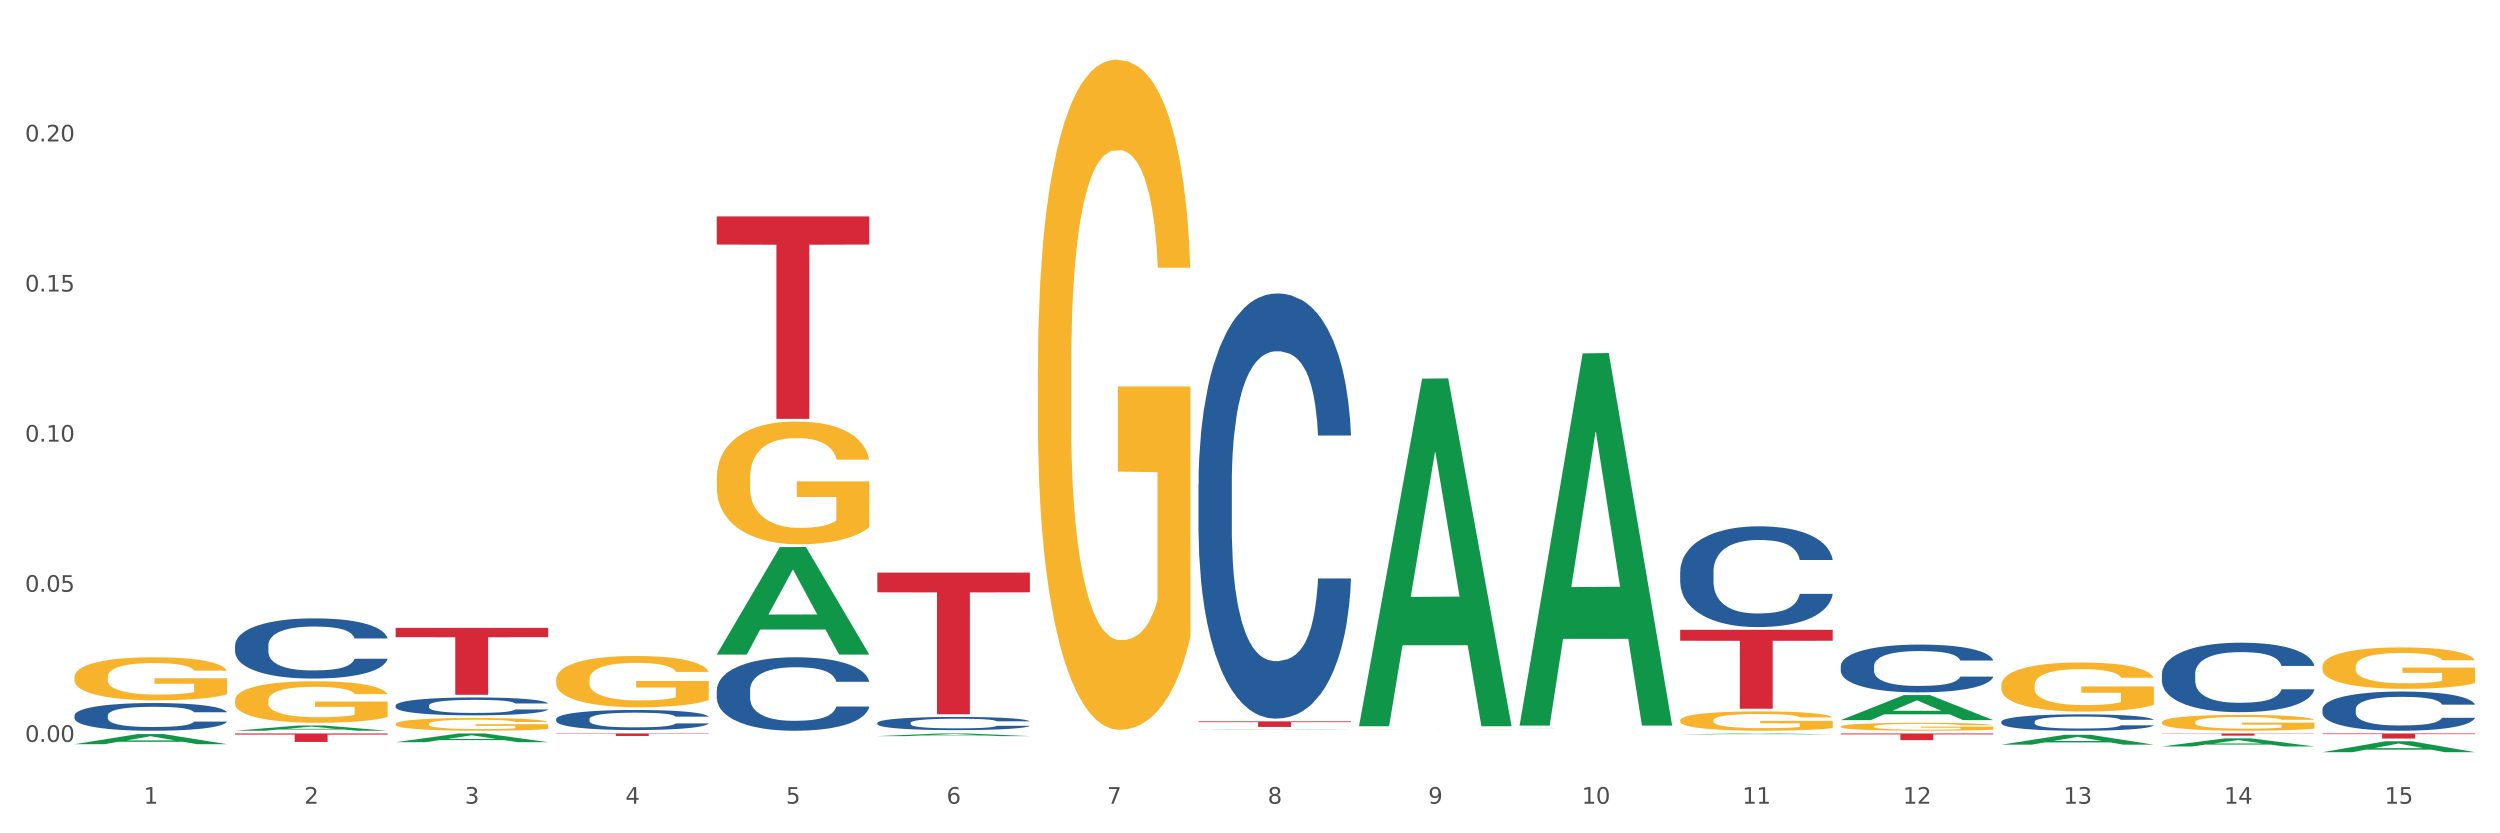 <?xml version="1.0" encoding="utf-8" standalone="no"?>
<!DOCTYPE svg PUBLIC "-//W3C//DTD SVG 1.1//EN"
  "http://www.w3.org/Graphics/SVG/1.1/DTD/svg11.dtd">
<svg xmlns:xlink="http://www.w3.org/1999/xlink" width="1080pt" height="360pt" viewBox="0 0 1080 360" xmlns="http://www.w3.org/2000/svg" version="1.1">
 <rect x="0" y="0" width="1080" height="360" fill="#333333" stroke="none"/>
 <defs>
  <style type="text/css">*{stroke-linejoin: round; stroke-linecap: butt}</style>
 </defs>
 <g id="figure_1">
  <g id="patch_1">
   <path d="M 0 360 
L 1080 360 
L 1080 0 
L 0 0 
z
" style="fill: #ffffff; stroke: #ffffff; stroke-linejoin: miter"/>
  </g>
  <g id="axes_1">
   <g id="matplotlib.axis_1">
    <g id="xtick_1">
     <g id="text_1">
      <!-- 1 -->
      <g style="fill: #4d4d4d" transform="translate(62.07 347.204) scale(0.096 -0.096)">
       <defs>
        <path id="DejaVuSans-31" d="M 794 531 
L 1825 531 
L 1825 4091 
L 703 3866 
L 703 4441 
L 1819 4666 
L 2450 4666 
L 2450 531 
L 3481 531 
L 3481 0 
L 794 0 
L 794 531 
z
" transform="scale(0.016)"/>
       </defs>
       <use xlink:href="#DejaVuSans-31"/>
      </g>
     </g>
    </g>
    <g id="xtick_2">
     <g id="text_2">
      <!-- 2 -->
      <g style="fill: #4d4d4d" transform="translate(131.436 347.204) scale(0.096 -0.096)">
       <defs>
        <path id="DejaVuSans-32" d="M 1228 531 
L 3431 531 
L 3431 0 
L 469 0 
L 469 531 
Q 828 903 1448 1529 
Q 2069 2156 2228 2338 
Q 2531 2678 2651 2914 
Q 2772 3150 2772 3378 
Q 2772 3750 2511 3984 
Q 2250 4219 1831 4219 
Q 1534 4219 1204 4116 
Q 875 4013 500 3803 
L 500 4441 
Q 881 4594 1212 4672 
Q 1544 4750 1819 4750 
Q 2544 4750 2975 4387 
Q 3406 4025 3406 3419 
Q 3406 3131 3298 2873 
Q 3191 2616 2906 2266 
Q 2828 2175 2409 1742 
Q 1991 1309 1228 531 
z
" transform="scale(0.016)"/>
       </defs>
       <use xlink:href="#DejaVuSans-32"/>
      </g>
     </g>
    </g>
    <g id="xtick_3">
     <g id="text_3">
      <!-- 3 -->
      <g style="fill: #4d4d4d" transform="translate(200.802 347.204) scale(0.096 -0.096)">
       <defs>
        <path id="DejaVuSans-33" d="M 2597 2516 
Q 3050 2419 3304 2112 
Q 3559 1806 3559 1356 
Q 3559 666 3084 287 
Q 2609 -91 1734 -91 
Q 1441 -91 1130 -33 
Q 819 25 488 141 
L 488 750 
Q 750 597 1062 519 
Q 1375 441 1716 441 
Q 2309 441 2620 675 
Q 2931 909 2931 1356 
Q 2931 1769 2642 2001 
Q 2353 2234 1838 2234 
L 1294 2234 
L 1294 2753 
L 1863 2753 
Q 2328 2753 2575 2939 
Q 2822 3125 2822 3475 
Q 2822 3834 2567 4026 
Q 2313 4219 1838 4219 
Q 1578 4219 1281 4162 
Q 984 4106 628 3988 
L 628 4550 
Q 988 4650 1302 4700 
Q 1616 4750 1894 4750 
Q 2613 4750 3031 4423 
Q 3450 4097 3450 3541 
Q 3450 3153 3228 2886 
Q 3006 2619 2597 2516 
z
" transform="scale(0.016)"/>
       </defs>
       <use xlink:href="#DejaVuSans-33"/>
      </g>
     </g>
    </g>
    <g id="xtick_4">
     <g id="text_4">
      <!-- 4 -->
      <g style="fill: #4d4d4d" transform="translate(270.169 347.204) scale(0.096 -0.096)">
       <defs>
        <path id="DejaVuSans-34" d="M 2419 4116 
L 825 1625 
L 2419 1625 
L 2419 4116 
z
M 2253 4666 
L 3047 4666 
L 3047 1625 
L 3713 1625 
L 3713 1100 
L 3047 1100 
L 3047 0 
L 2419 0 
L 2419 1100 
L 313 1100 
L 313 1709 
L 2253 4666 
z
" transform="scale(0.016)"/>
       </defs>
       <use xlink:href="#DejaVuSans-34"/>
      </g>
     </g>
    </g>
    <g id="xtick_5">
     <g id="text_5">
      <!-- 5 -->
      <g style="fill: #4d4d4d" transform="translate(339.535 347.204) scale(0.096 -0.096)">
       <defs>
        <path id="DejaVuSans-35" d="M 691 4666 
L 3169 4666 
L 3169 4134 
L 1269 4134 
L 1269 2991 
Q 1406 3038 1543 3061 
Q 1681 3084 1819 3084 
Q 2600 3084 3056 2656 
Q 3513 2228 3513 1497 
Q 3513 744 3044 326 
Q 2575 -91 1722 -91 
Q 1428 -91 1123 -41 
Q 819 9 494 109 
L 494 744 
Q 775 591 1075 516 
Q 1375 441 1709 441 
Q 2250 441 2565 725 
Q 2881 1009 2881 1497 
Q 2881 1984 2565 2268 
Q 2250 2553 1709 2553 
Q 1456 2553 1204 2497 
Q 953 2441 691 2322 
L 691 4666 
z
" transform="scale(0.016)"/>
       </defs>
       <use xlink:href="#DejaVuSans-35"/>
      </g>
     </g>
    </g>
    <g id="xtick_6">
     <g id="text_6">
      <!-- 6 -->
      <g style="fill: #4d4d4d" transform="translate(408.901 347.204) scale(0.096 -0.096)">
       <defs>
        <path id="DejaVuSans-36" d="M 2113 2584 
Q 1688 2584 1439 2293 
Q 1191 2003 1191 1497 
Q 1191 994 1439 701 
Q 1688 409 2113 409 
Q 2538 409 2786 701 
Q 3034 994 3034 1497 
Q 3034 2003 2786 2293 
Q 2538 2584 2113 2584 
z
M 3366 4563 
L 3366 3988 
Q 3128 4100 2886 4159 
Q 2644 4219 2406 4219 
Q 1781 4219 1451 3797 
Q 1122 3375 1075 2522 
Q 1259 2794 1537 2939 
Q 1816 3084 2150 3084 
Q 2853 3084 3261 2657 
Q 3669 2231 3669 1497 
Q 3669 778 3244 343 
Q 2819 -91 2113 -91 
Q 1303 -91 875 529 
Q 447 1150 447 2328 
Q 447 3434 972 4092 
Q 1497 4750 2381 4750 
Q 2619 4750 2861 4703 
Q 3103 4656 3366 4563 
z
" transform="scale(0.016)"/>
       </defs>
       <use xlink:href="#DejaVuSans-36"/>
      </g>
     </g>
    </g>
    <g id="xtick_7">
     <g id="text_7">
      <!-- 7 -->
      <g style="fill: #4d4d4d" transform="translate(478.267 347.204) scale(0.096 -0.096)">
       <defs>
        <path id="DejaVuSans-37" d="M 525 4666 
L 3525 4666 
L 3525 4397 
L 1831 0 
L 1172 0 
L 2766 4134 
L 525 4134 
L 525 4666 
z
" transform="scale(0.016)"/>
       </defs>
       <use xlink:href="#DejaVuSans-37"/>
      </g>
     </g>
    </g>
    <g id="xtick_8">
     <g id="text_8">
      <!-- 8 -->
      <g style="fill: #4d4d4d" transform="translate(547.634 347.204) scale(0.096 -0.096)">
       <defs>
        <path id="DejaVuSans-38" d="M 2034 2216 
Q 1584 2216 1326 1975 
Q 1069 1734 1069 1313 
Q 1069 891 1326 650 
Q 1584 409 2034 409 
Q 2484 409 2743 651 
Q 3003 894 3003 1313 
Q 3003 1734 2745 1975 
Q 2488 2216 2034 2216 
z
M 1403 2484 
Q 997 2584 770 2862 
Q 544 3141 544 3541 
Q 544 4100 942 4425 
Q 1341 4750 2034 4750 
Q 2731 4750 3128 4425 
Q 3525 4100 3525 3541 
Q 3525 3141 3298 2862 
Q 3072 2584 2669 2484 
Q 3125 2378 3379 2068 
Q 3634 1759 3634 1313 
Q 3634 634 3220 271 
Q 2806 -91 2034 -91 
Q 1263 -91 848 271 
Q 434 634 434 1313 
Q 434 1759 690 2068 
Q 947 2378 1403 2484 
z
M 1172 3481 
Q 1172 3119 1398 2916 
Q 1625 2713 2034 2713 
Q 2441 2713 2670 2916 
Q 2900 3119 2900 3481 
Q 2900 3844 2670 4047 
Q 2441 4250 2034 4250 
Q 1625 4250 1398 4047 
Q 1172 3844 1172 3481 
z
" transform="scale(0.016)"/>
       </defs>
       <use xlink:href="#DejaVuSans-38"/>
      </g>
     </g>
    </g>
    <g id="xtick_9">
     <g id="text_9">
      <!-- 9 -->
      <g style="fill: #4d4d4d" transform="translate(617 347.204) scale(0.096 -0.096)">
       <defs>
        <path id="DejaVuSans-39" d="M 703 97 
L 703 672 
Q 941 559 1184 500 
Q 1428 441 1663 441 
Q 2288 441 2617 861 
Q 2947 1281 2994 2138 
Q 2813 1869 2534 1725 
Q 2256 1581 1919 1581 
Q 1219 1581 811 2004 
Q 403 2428 403 3163 
Q 403 3881 828 4315 
Q 1253 4750 1959 4750 
Q 2769 4750 3195 4129 
Q 3622 3509 3622 2328 
Q 3622 1225 3098 567 
Q 2575 -91 1691 -91 
Q 1453 -91 1209 -44 
Q 966 3 703 97 
z
M 1959 2075 
Q 2384 2075 2632 2365 
Q 2881 2656 2881 3163 
Q 2881 3666 2632 3958 
Q 2384 4250 1959 4250 
Q 1534 4250 1286 3958 
Q 1038 3666 1038 3163 
Q 1038 2656 1286 2365 
Q 1534 2075 1959 2075 
z
" transform="scale(0.016)"/>
       </defs>
       <use xlink:href="#DejaVuSans-39"/>
      </g>
     </g>
    </g>
    <g id="xtick_10">
     <g id="text_10">
      <!-- 10 -->
      <g style="fill: #4d4d4d" transform="translate(683.312 347.204) scale(0.096 -0.096)">
       <defs>
        <path id="DejaVuSans-30" d="M 2034 4250 
Q 1547 4250 1301 3770 
Q 1056 3291 1056 2328 
Q 1056 1369 1301 889 
Q 1547 409 2034 409 
Q 2525 409 2770 889 
Q 3016 1369 3016 2328 
Q 3016 3291 2770 3770 
Q 2525 4250 2034 4250 
z
M 2034 4750 
Q 2819 4750 3233 4129 
Q 3647 3509 3647 2328 
Q 3647 1150 3233 529 
Q 2819 -91 2034 -91 
Q 1250 -91 836 529 
Q 422 1150 422 2328 
Q 422 3509 836 4129 
Q 1250 4750 2034 4750 
z
" transform="scale(0.016)"/>
       </defs>
       <use xlink:href="#DejaVuSans-31"/>
       <use xlink:href="#DejaVuSans-30" transform="translate(63.623 0)"/>
      </g>
     </g>
    </g>
    <g id="xtick_11">
     <g id="text_11">
      <!-- 11 -->
      <g style="fill: #4d4d4d" transform="translate(752.678 347.204) scale(0.096 -0.096)">
       <use xlink:href="#DejaVuSans-31"/>
       <use xlink:href="#DejaVuSans-31" transform="translate(63.623 0)"/>
      </g>
     </g>
    </g>
    <g id="xtick_12">
     <g id="text_12">
      <!-- 12 -->
      <g style="fill: #4d4d4d" transform="translate(822.044 347.204) scale(0.096 -0.096)">
       <use xlink:href="#DejaVuSans-31"/>
       <use xlink:href="#DejaVuSans-32" transform="translate(63.623 0)"/>
      </g>
     </g>
    </g>
    <g id="xtick_13">
     <g id="text_13">
      <!-- 13 -->
      <g style="fill: #4d4d4d" transform="translate(891.411 347.204) scale(0.096 -0.096)">
       <use xlink:href="#DejaVuSans-31"/>
       <use xlink:href="#DejaVuSans-33" transform="translate(63.623 0)"/>
      </g>
     </g>
    </g>
    <g id="xtick_14">
     <g id="text_14">
      <!-- 14 -->
      <g style="fill: #4d4d4d" transform="translate(960.777 347.204) scale(0.096 -0.096)">
       <use xlink:href="#DejaVuSans-31"/>
       <use xlink:href="#DejaVuSans-34" transform="translate(63.623 0)"/>
      </g>
     </g>
    </g>
    <g id="xtick_15">
     <g id="text_15">
      <!-- 15 -->
      <g style="fill: #4d4d4d" transform="translate(1030.143 347.204) scale(0.096 -0.096)">
       <use xlink:href="#DejaVuSans-31"/>
       <use xlink:href="#DejaVuSans-35" transform="translate(63.623 0)"/>
      </g>
     </g>
    </g>
    <g id="xtick_16"/>
    <g id="xtick_17"/>
    <g id="xtick_18"/>
    <g id="xtick_19"/>
    <g id="xtick_20"/>
    <g id="xtick_21"/>
    <g id="xtick_22"/>
    <g id="xtick_23"/>
    <g id="xtick_24"/>
    <g id="xtick_25"/>
    <g id="xtick_26"/>
    <g id="xtick_27"/>
    <g id="xtick_28"/>
    <g id="xtick_29"/>
   </g>
   <g id="matplotlib.axis_2">
    <g id="ytick_1">
     <g id="text_16">
      <!-- 0.00 -->
      <g style="fill: #4d4d4d" transform="translate(10.8 320.494) scale(0.096 -0.096)">
       <defs>
        <path id="DejaVuSans-2e" d="M 684 794 
L 1344 794 
L 1344 0 
L 684 0 
L 684 794 
z
" transform="scale(0.016)"/>
       </defs>
       <use xlink:href="#DejaVuSans-30"/>
       <use xlink:href="#DejaVuSans-2e" transform="translate(63.623 0)"/>
       <use xlink:href="#DejaVuSans-30" transform="translate(95.41 0)"/>
       <use xlink:href="#DejaVuSans-30" transform="translate(159.033 0)"/>
      </g>
     </g>
    </g>
    <g id="ytick_2">
     <g id="text_17">
      <!-- 0.05 -->
      <g style="fill: #4d4d4d" transform="translate(10.8 255.646) scale(0.096 -0.096)">
       <use xlink:href="#DejaVuSans-30"/>
       <use xlink:href="#DejaVuSans-2e" transform="translate(63.623 0)"/>
       <use xlink:href="#DejaVuSans-30" transform="translate(95.41 0)"/>
       <use xlink:href="#DejaVuSans-35" transform="translate(159.033 0)"/>
      </g>
     </g>
    </g>
    <g id="ytick_3">
     <g id="text_18">
      <!-- 0.10 -->
      <g style="fill: #4d4d4d" transform="translate(10.8 190.798) scale(0.096 -0.096)">
       <use xlink:href="#DejaVuSans-30"/>
       <use xlink:href="#DejaVuSans-2e" transform="translate(63.623 0)"/>
       <use xlink:href="#DejaVuSans-31" transform="translate(95.41 0)"/>
       <use xlink:href="#DejaVuSans-30" transform="translate(159.033 0)"/>
      </g>
     </g>
    </g>
    <g id="ytick_4">
     <g id="text_19">
      <!-- 0.15 -->
      <g style="fill: #4d4d4d" transform="translate(10.8 125.95) scale(0.096 -0.096)">
       <use xlink:href="#DejaVuSans-30"/>
       <use xlink:href="#DejaVuSans-2e" transform="translate(63.623 0)"/>
       <use xlink:href="#DejaVuSans-31" transform="translate(95.41 0)"/>
       <use xlink:href="#DejaVuSans-35" transform="translate(159.033 0)"/>
      </g>
     </g>
    </g>
    <g id="ytick_5">
     <g id="text_20">
      <!-- 0.20 -->
      <g style="fill: #4d4d4d" transform="translate(10.8 61.102) scale(0.096 -0.096)">
       <use xlink:href="#DejaVuSans-30"/>
       <use xlink:href="#DejaVuSans-2e" transform="translate(63.623 0)"/>
       <use xlink:href="#DejaVuSans-32" transform="translate(95.41 0)"/>
       <use xlink:href="#DejaVuSans-30" transform="translate(159.033 0)"/>
      </g>
     </g>
    </g>
    <g id="ytick_6"/>
    <g id="ytick_7"/>
    <g id="ytick_8"/>
    <g id="ytick_9"/>
    <g id="ytick_10"/>
   </g>
   <g id="PolyCollection_1">
    <path d="M 309.64 282.687 
L 309.708 282.644 
L 336.882 236.346 
L 348.16 236.303 
L 375.538 282.775 
L 362.494 282.775 
L 356.584 271.953 
L 328.526 271.953 
L 328.322 272.127 
L 322.616 282.775 
L 309.64 282.775 
L 309.64 282.687 
L 332.059 265.495 
L 353.051 265.451 
L 342.657 246.208 
L 342.521 246.121 
L 342.385 246.251 
L 331.991 265.451 
L 332.059 265.495 
L 309.64 282.687 
z
" clip-path="url(#p1e229d7d30)" style="fill: #109648"/>
    <path d="M 379.006 317.995 
L 379.074 317.994 
L 406.248 316.847 
L 417.526 316.846 
L 444.904 317.997 
L 431.86 317.997 
L 425.95 317.729 
L 397.892 317.729 
L 397.689 317.733 
L 391.982 317.997 
L 379.006 317.997 
L 379.006 317.995 
L 401.425 317.569 
L 422.417 317.568 
L 412.023 317.092 
L 411.887 317.089 
L 411.751 317.093 
L 401.357 317.568 
L 401.425 317.569 
L 379.006 317.995 
z
" clip-path="url(#p1e229d7d30)" style="fill: #109648"/>
    <path d="M 517.739 315.35 
L 517.806 315.349 
L 544.981 315.206 
L 556.258 315.206 
L 583.636 315.35 
L 570.593 315.35 
L 564.682 315.316 
L 536.625 315.316 
L 536.421 315.317 
L 530.714 315.35 
L 517.739 315.35 
L 517.739 315.35 
L 540.157 315.296 
L 561.15 315.296 
L 550.755 315.236 
L 550.62 315.236 
L 550.484 315.236 
L 540.089 315.296 
L 540.157 315.296 
L 517.739 315.35 
z
" clip-path="url(#p1e229d7d30)" style="fill: #109648"/>
    <path d="M 587.105 313.473 
L 587.173 313.332 
L 614.347 163.583 
L 625.624 163.442 
L 653.003 313.756 
L 639.959 313.756 
L 634.049 278.753 
L 605.991 278.753 
L 605.787 279.317 
L 600.081 313.756 
L 587.105 313.756 
L 587.105 313.473 
L 609.524 257.864 
L 630.516 257.723 
L 620.122 195.481 
L 619.986 195.198 
L 619.85 195.622 
L 609.456 257.723 
L 609.524 257.864 
L 587.105 313.473 
z
" clip-path="url(#p1e229d7d30)" style="fill: #109648"/>
    <path d="M 656.471 313.168 
L 656.539 313.017 
L 683.713 152.659 
L 694.991 152.508 
L 722.369 313.47 
L 709.325 313.47 
L 703.415 275.988 
L 675.357 275.988 
L 675.153 276.592 
L 669.447 313.47 
L 656.471 313.47 
L 656.471 313.168 
L 678.89 253.619 
L 699.882 253.468 
L 689.488 186.816 
L 689.352 186.514 
L 689.216 186.967 
L 678.822 253.468 
L 678.89 253.619 
L 656.471 313.168 
z
" clip-path="url(#p1e229d7d30)" style="fill: #109648"/>
    <path d="M 725.837 317.231 
L 725.905 317.231 
L 753.08 316.847 
L 764.357 316.846 
L 791.735 317.232 
L 778.691 317.232 
L 772.781 317.142 
L 744.723 317.142 
L 744.52 317.144 
L 738.813 317.232 
L 725.837 317.232 
L 725.837 317.231 
L 748.256 317.089 
L 769.248 317.088 
L 758.854 316.929 
L 758.718 316.928 
L 758.582 316.929 
L 748.188 317.088 
L 748.256 317.089 
L 725.837 317.231 
z
" clip-path="url(#p1e229d7d30)" style="fill: #109648"/>
    <path d="M 795.203 311.082 
L 795.271 311.072 
L 822.446 300.282 
L 833.723 300.272 
L 861.101 311.102 
L 848.058 311.102 
L 842.147 308.58 
L 814.09 308.58 
L 813.886 308.621 
L 808.179 311.102 
L 795.203 311.102 
L 795.203 311.082 
L 817.622 307.075 
L 838.615 307.065 
L 828.22 302.58 
L 828.084 302.56 
L 827.949 302.59 
L 817.554 307.065 
L 817.622 307.075 
L 795.203 311.082 
z
" clip-path="url(#p1e229d7d30)" style="fill: #109648"/>
    <path d="M 864.57 321.701 
L 864.638 321.697 
L 891.812 317.436 
L 903.089 317.432 
L 930.468 321.709 
L 917.424 321.709 
L 911.513 320.713 
L 883.456 320.713 
L 883.252 320.729 
L 877.545 321.709 
L 864.57 321.709 
L 864.57 321.701 
L 886.989 320.119 
L 907.981 320.115 
L 897.587 318.344 
L 897.451 318.336 
L 897.315 318.348 
L 886.921 320.115 
L 886.989 320.119 
L 864.57 321.701 
z
" clip-path="url(#p1e229d7d30)" style="fill: #109648"/>
    <path d="M 1003.302 324.941 
L 1003.37 324.936 
L 1030.544 320.217 
L 1041.822 320.213 
L 1069.2 324.95 
L 1056.156 324.95 
L 1050.246 323.846 
L 1022.188 323.846 
L 1021.984 323.864 
L 1016.278 324.95 
L 1003.302 324.95 
L 1003.302 324.941 
L 1025.721 323.188 
L 1046.713 323.184 
L 1036.319 321.222 
L 1036.183 321.214 
L 1036.047 321.227 
L 1025.653 323.184 
L 1025.721 323.188 
L 1003.302 324.941 
z
" clip-path="url(#p1e229d7d30)" style="fill: #109648"/>
    <path d="M 933.936 322.469 
L 934.004 322.466 
L 961.178 318.975 
L 972.456 318.972 
L 999.834 322.476 
L 986.79 322.476 
L 980.88 321.66 
L 952.822 321.66 
L 952.618 321.673 
L 946.912 322.476 
L 933.936 322.476 
L 933.936 322.469 
L 956.355 321.173 
L 977.347 321.17 
L 966.953 319.719 
L 966.817 319.712 
L 966.681 319.722 
L 956.287 321.17 
L 956.355 321.173 
L 933.936 322.469 
z
" clip-path="url(#p1e229d7d30)" style="fill: #109648"/>
    <path d="M 795.203 287.736 
L 795.281 287.717 
L 795.281 287.189 
L 795.515 286.472 
L 796.372 285.152 
L 797.462 284.152 
L 799.332 282.983 
L 800.344 282.493 
L 801.669 281.946 
L 804.395 281.06 
L 807.511 280.305 
L 809.692 279.89 
L 811.327 279.626 
L 814.988 279.155 
L 817.092 278.948 
L 819.273 278.778 
L 821.142 278.665 
L 824.258 278.533 
L 826.75 278.476 
L 829.632 278.457 
L 832.047 278.476 
L 835.241 278.552 
L 839.914 278.778 
L 841.706 278.91 
L 844.121 279.136 
L 846.613 279.438 
L 848.638 279.74 
L 850.975 280.173 
L 853.39 280.739 
L 855.727 281.456 
L 857.362 282.116 
L 858.687 282.814 
L 859.855 283.662 
L 860.712 284.586 
L 861.101 285.359 
L 846.847 285.359 
L 846.457 284.662 
L 845.678 283.907 
L 844.899 283.398 
L 844.043 282.983 
L 842.718 282.512 
L 841.55 282.21 
L 839.603 281.852 
L 837.811 281.625 
L 836.331 281.493 
L 834.54 281.38 
L 830.723 281.267 
L 827.997 281.267 
L 826.283 281.305 
L 824.18 281.399 
L 822.388 281.531 
L 820.285 281.757 
L 818.649 282.003 
L 817.014 282.323 
L 816.079 282.55 
L 814.677 282.964 
L 813.742 283.304 
L 812.496 283.888 
L 811.795 284.303 
L 810.548 285.378 
L 810.003 286.17 
L 809.77 286.717 
L 809.614 287.321 
L 809.614 290.263 
L 810.081 291.583 
L 810.471 292.148 
L 811.094 292.79 
L 812.262 293.619 
L 813.976 294.43 
L 815.767 295.015 
L 817.247 295.373 
L 818.649 295.637 
L 820.051 295.845 
L 821.765 296.033 
L 823.167 296.146 
L 825.27 296.26 
L 827.763 296.316 
L 829.71 296.316 
L 833.683 296.222 
L 835.474 296.128 
L 837.188 295.996 
L 839.057 295.788 
L 840.537 295.562 
L 841.394 295.392 
L 842.796 295.034 
L 843.887 294.657 
L 844.822 294.223 
L 845.445 293.846 
L 846.146 293.28 
L 846.691 292.639 
L 846.847 292.299 
L 861.101 292.299 
L 860.79 292.978 
L 860.245 293.638 
L 859.154 294.525 
L 858.297 295.034 
L 856.973 295.656 
L 855.571 296.184 
L 853.624 296.769 
L 851.832 297.203 
L 849.963 297.58 
L 847.937 297.919 
L 844.276 298.391 
L 842.952 298.523 
L 840.148 298.749 
L 837.967 298.881 
L 834.773 299.013 
L 831.502 299.088 
L 828.074 299.107 
L 825.037 299.069 
L 821.687 298.956 
L 819.584 298.843 
L 817.247 298.673 
L 814.521 298.409 
L 811.951 298.089 
L 809.536 297.712 
L 807.277 297.278 
L 805.174 296.788 
L 802.448 295.977 
L 800.422 295.185 
L 798.942 294.449 
L 797.93 293.827 
L 796.917 293.035 
L 796.372 292.488 
L 795.515 291.168 
L 795.203 289.942 
L 795.203 287.736 
z
" clip-path="url(#p1e229d7d30)" style="fill: #255c99"/>
    <path d="M 1003.302 306.356 
L 1003.38 306.34 
L 1003.38 305.907 
L 1003.614 305.319 
L 1004.47 304.237 
L 1005.561 303.417 
L 1007.43 302.458 
L 1008.443 302.056 
L 1009.767 301.607 
L 1012.494 300.88 
L 1015.609 300.262 
L 1017.79 299.921 
L 1019.426 299.705 
L 1023.087 299.318 
L 1025.19 299.148 
L 1027.371 299.009 
L 1029.241 298.916 
L 1032.356 298.808 
L 1034.849 298.761 
L 1037.731 298.746 
L 1040.146 298.761 
L 1043.339 298.823 
L 1048.013 299.009 
L 1049.805 299.117 
L 1052.219 299.303 
L 1054.712 299.55 
L 1056.737 299.798 
L 1059.074 300.153 
L 1061.489 300.617 
L 1063.825 301.205 
L 1065.461 301.746 
L 1066.785 302.319 
L 1067.954 303.015 
L 1068.811 303.773 
L 1069.2 304.407 
L 1054.945 304.407 
L 1054.556 303.834 
L 1053.777 303.216 
L 1052.998 302.798 
L 1052.141 302.458 
L 1050.817 302.071 
L 1049.649 301.824 
L 1047.701 301.53 
L 1045.91 301.344 
L 1044.43 301.236 
L 1042.638 301.143 
L 1038.822 301.05 
L 1036.095 301.05 
L 1034.382 301.081 
L 1032.278 301.159 
L 1030.487 301.267 
L 1028.384 301.453 
L 1026.748 301.654 
L 1025.112 301.917 
L 1024.178 302.102 
L 1022.775 302.442 
L 1021.841 302.721 
L 1020.594 303.2 
L 1019.893 303.541 
L 1018.647 304.422 
L 1018.102 305.072 
L 1017.868 305.52 
L 1017.712 306.015 
L 1017.712 308.428 
L 1018.18 309.511 
L 1018.569 309.975 
L 1019.192 310.501 
L 1020.361 311.181 
L 1022.074 311.846 
L 1023.866 312.326 
L 1025.346 312.62 
L 1026.748 312.836 
L 1028.15 313.006 
L 1029.864 313.161 
L 1031.266 313.254 
L 1033.369 313.347 
L 1035.862 313.393 
L 1037.809 313.393 
L 1041.781 313.316 
L 1043.573 313.238 
L 1045.287 313.13 
L 1047.156 312.96 
L 1048.636 312.774 
L 1049.493 312.635 
L 1050.895 312.341 
L 1051.986 312.032 
L 1052.92 311.676 
L 1053.543 311.367 
L 1054.244 310.903 
L 1054.79 310.377 
L 1054.945 310.098 
L 1069.2 310.098 
L 1068.888 310.655 
L 1068.343 311.197 
L 1067.253 311.924 
L 1066.396 312.341 
L 1065.072 312.852 
L 1063.67 313.285 
L 1061.722 313.764 
L 1059.931 314.12 
L 1058.061 314.429 
L 1056.036 314.708 
L 1052.375 315.094 
L 1051.051 315.203 
L 1048.247 315.388 
L 1046.066 315.496 
L 1042.872 315.605 
L 1039.6 315.667 
L 1036.173 315.682 
L 1033.135 315.651 
L 1029.786 315.558 
L 1027.683 315.465 
L 1025.346 315.326 
L 1022.62 315.11 
L 1020.049 314.847 
L 1017.634 314.537 
L 1015.376 314.182 
L 1013.272 313.78 
L 1010.546 313.115 
L 1008.521 312.465 
L 1007.041 311.862 
L 1006.028 311.351 
L 1005.016 310.702 
L 1004.47 310.253 
L 1003.614 309.17 
L 1003.302 308.165 
L 1003.302 306.356 
z
" clip-path="url(#p1e229d7d30)" style="fill: #255c99"/>
    <path d="M 933.936 291.131 
L 934.014 291.103 
L 934.014 290.336 
L 934.247 289.294 
L 935.104 287.374 
L 936.195 285.921 
L 938.064 284.221 
L 939.077 283.508 
L 940.401 282.713 
L 943.127 281.424 
L 946.243 280.328 
L 948.424 279.724 
L 950.06 279.341 
L 953.721 278.655 
L 955.824 278.353 
L 958.005 278.107 
L 959.874 277.942 
L 962.99 277.75 
L 965.483 277.668 
L 968.365 277.641 
L 970.779 277.668 
L 973.973 277.778 
L 978.647 278.107 
L 980.438 278.299 
L 982.853 278.628 
L 985.346 279.066 
L 987.371 279.505 
L 989.708 280.136 
L 992.122 280.958 
L 994.459 282 
L 996.095 282.96 
L 997.419 283.974 
L 998.587 285.208 
L 999.444 286.552 
L 999.834 287.676 
L 985.579 287.676 
L 985.19 286.661 
L 984.411 285.565 
L 983.632 284.824 
L 982.775 284.221 
L 981.451 283.536 
L 980.283 283.097 
L 978.335 282.576 
L 976.544 282.247 
L 975.064 282.055 
L 973.272 281.891 
L 969.455 281.726 
L 966.729 281.726 
L 965.015 281.781 
L 962.912 281.918 
L 961.121 282.11 
L 959.018 282.439 
L 957.382 282.795 
L 955.746 283.261 
L 954.811 283.59 
L 953.409 284.194 
L 952.475 284.687 
L 951.228 285.537 
L 950.527 286.14 
L 949.281 287.703 
L 948.736 288.855 
L 948.502 289.65 
L 948.346 290.527 
L 948.346 294.805 
L 948.814 296.724 
L 949.203 297.547 
L 949.826 298.479 
L 950.995 299.685 
L 952.708 300.864 
L 954.5 301.714 
L 955.98 302.235 
L 957.382 302.619 
L 958.784 302.921 
L 960.498 303.195 
L 961.9 303.36 
L 964.003 303.524 
L 966.495 303.606 
L 968.443 303.606 
L 972.415 303.469 
L 974.207 303.332 
L 975.92 303.14 
L 977.79 302.839 
L 979.27 302.51 
L 980.127 302.263 
L 981.529 301.742 
L 982.619 301.193 
L 983.554 300.563 
L 984.177 300.014 
L 984.878 299.192 
L 985.423 298.26 
L 985.579 297.766 
L 999.834 297.766 
L 999.522 298.753 
L 998.977 299.713 
L 997.886 301.002 
L 997.03 301.742 
L 995.705 302.647 
L 994.303 303.414 
L 992.356 304.264 
L 990.564 304.895 
L 988.695 305.443 
L 986.67 305.937 
L 983.009 306.622 
L 981.685 306.814 
L 978.88 307.143 
L 976.699 307.335 
L 973.506 307.527 
L 970.234 307.637 
L 966.807 307.664 
L 963.769 307.609 
L 960.42 307.445 
L 958.317 307.28 
L 955.98 307.034 
L 953.253 306.65 
L 950.683 306.184 
L 948.268 305.635 
L 946.009 305.005 
L 943.906 304.292 
L 941.18 303.113 
L 939.155 301.961 
L 937.675 300.892 
L 936.662 299.987 
L 935.65 298.835 
L 935.104 298.04 
L 934.247 296.121 
L 933.936 294.339 
L 933.936 291.131 
z
" clip-path="url(#p1e229d7d30)" style="fill: #255c99"/>
    <path d="M 864.57 311.78 
L 864.648 311.774 
L 864.648 311.593 
L 864.881 311.347 
L 865.738 310.894 
L 866.829 310.551 
L 868.698 310.15 
L 869.711 309.982 
L 871.035 309.794 
L 873.761 309.49 
L 876.877 309.231 
L 879.058 309.089 
L 880.694 308.998 
L 884.355 308.837 
L 886.458 308.765 
L 888.639 308.707 
L 890.508 308.668 
L 893.624 308.623 
L 896.117 308.604 
L 898.999 308.597 
L 901.413 308.604 
L 904.607 308.629 
L 909.281 308.707 
L 911.072 308.752 
L 913.487 308.83 
L 915.979 308.934 
L 918.005 309.037 
L 920.341 309.186 
L 922.756 309.38 
L 925.093 309.626 
L 926.729 309.852 
L 928.053 310.092 
L 929.221 310.383 
L 930.078 310.7 
L 930.468 310.965 
L 916.213 310.965 
L 915.824 310.726 
L 915.045 310.467 
L 914.266 310.292 
L 913.409 310.15 
L 912.085 309.988 
L 910.916 309.885 
L 908.969 309.762 
L 907.177 309.684 
L 905.697 309.639 
L 903.906 309.6 
L 900.089 309.561 
L 897.363 309.561 
L 895.649 309.574 
L 893.546 309.606 
L 891.754 309.652 
L 889.651 309.729 
L 888.016 309.814 
L 886.38 309.924 
L 885.445 310.001 
L 884.043 310.144 
L 883.108 310.26 
L 881.862 310.461 
L 881.161 310.603 
L 879.915 310.972 
L 879.369 311.243 
L 879.136 311.431 
L 878.98 311.638 
L 878.98 312.647 
L 879.447 313.1 
L 879.837 313.295 
L 880.46 313.514 
L 881.628 313.799 
L 883.342 314.077 
L 885.134 314.278 
L 886.614 314.401 
L 888.016 314.492 
L 889.418 314.563 
L 891.131 314.627 
L 892.533 314.666 
L 894.637 314.705 
L 897.129 314.724 
L 899.076 314.724 
L 903.049 314.692 
L 904.841 314.66 
L 906.554 314.614 
L 908.424 314.543 
L 909.904 314.466 
L 910.76 314.407 
L 912.163 314.284 
L 913.253 314.155 
L 914.188 314.006 
L 914.811 313.877 
L 915.512 313.683 
L 916.057 313.463 
L 916.213 313.346 
L 930.468 313.346 
L 930.156 313.579 
L 929.611 313.806 
L 928.52 314.11 
L 927.663 314.284 
L 926.339 314.498 
L 924.937 314.679 
L 922.99 314.88 
L 921.198 315.029 
L 919.329 315.158 
L 917.304 315.274 
L 913.643 315.436 
L 912.318 315.481 
L 909.514 315.559 
L 907.333 315.604 
L 904.14 315.65 
L 900.868 315.676 
L 897.441 315.682 
L 894.403 315.669 
L 891.053 315.63 
L 888.95 315.591 
L 886.614 315.533 
L 883.887 315.443 
L 881.317 315.333 
L 878.902 315.203 
L 876.643 315.054 
L 874.54 314.886 
L 871.814 314.608 
L 869.789 314.336 
L 868.309 314.084 
L 867.296 313.87 
L 866.283 313.599 
L 865.738 313.411 
L 864.881 312.958 
L 864.57 312.537 
L 864.57 311.78 
z
" clip-path="url(#p1e229d7d30)" style="fill: #255c99"/>
    <path d="M 725.837 246.925 
L 725.915 246.886 
L 725.915 245.772 
L 726.149 244.261 
L 727.006 241.478 
L 728.096 239.371 
L 729.966 236.906 
L 730.978 235.873 
L 732.302 234.72 
L 735.029 232.851 
L 738.144 231.261 
L 740.325 230.386 
L 741.961 229.829 
L 745.622 228.835 
L 747.725 228.398 
L 749.906 228.04 
L 751.776 227.802 
L 754.891 227.523 
L 757.384 227.404 
L 760.266 227.364 
L 762.681 227.404 
L 765.874 227.563 
L 770.548 228.04 
L 772.34 228.319 
L 774.754 228.796 
L 777.247 229.432 
L 779.272 230.068 
L 781.609 230.982 
L 784.024 232.175 
L 786.36 233.686 
L 787.996 235.077 
L 789.32 236.548 
L 790.489 238.338 
L 791.346 240.286 
L 791.735 241.916 
L 777.481 241.916 
L 777.091 240.445 
L 776.312 238.854 
L 775.533 237.781 
L 774.676 236.906 
L 773.352 235.912 
L 772.184 235.276 
L 770.237 234.521 
L 768.445 234.044 
L 766.965 233.765 
L 765.173 233.527 
L 761.357 233.288 
L 758.63 233.288 
L 756.917 233.368 
L 754.814 233.567 
L 753.022 233.845 
L 750.919 234.322 
L 749.283 234.839 
L 747.647 235.515 
L 746.713 235.992 
L 745.311 236.867 
L 744.376 237.582 
L 743.13 238.815 
L 742.429 239.689 
L 741.182 241.956 
L 740.637 243.625 
L 740.403 244.778 
L 740.248 246.051 
L 740.248 252.253 
L 740.715 255.036 
L 741.104 256.229 
L 741.727 257.58 
L 742.896 259.33 
L 744.61 261.039 
L 746.401 262.272 
L 747.881 263.027 
L 749.283 263.584 
L 750.685 264.021 
L 752.399 264.419 
L 753.801 264.657 
L 755.904 264.896 
L 758.397 265.015 
L 760.344 265.015 
L 764.317 264.816 
L 766.108 264.618 
L 767.822 264.339 
L 769.691 263.902 
L 771.171 263.425 
L 772.028 263.067 
L 773.43 262.312 
L 774.521 261.516 
L 775.455 260.602 
L 776.079 259.807 
L 776.78 258.614 
L 777.325 257.262 
L 777.481 256.547 
L 791.735 256.547 
L 791.424 257.978 
L 790.878 259.369 
L 789.788 261.238 
L 788.931 262.312 
L 787.607 263.624 
L 786.205 264.737 
L 784.257 265.969 
L 782.466 266.884 
L 780.596 267.679 
L 778.571 268.395 
L 774.91 269.388 
L 773.586 269.667 
L 770.782 270.144 
L 768.601 270.422 
L 765.407 270.7 
L 762.136 270.86 
L 758.708 270.899 
L 755.67 270.82 
L 752.321 270.581 
L 750.218 270.343 
L 747.881 269.985 
L 745.155 269.428 
L 742.584 268.752 
L 740.17 267.957 
L 737.911 267.043 
L 735.808 266.009 
L 733.081 264.299 
L 731.056 262.63 
L 729.576 261.079 
L 728.563 259.767 
L 727.551 258.097 
L 727.006 256.944 
L 726.149 254.161 
L 725.837 251.577 
L 725.837 246.925 
z
" clip-path="url(#p1e229d7d30)" style="fill: #255c99"/>
    <path d="M 170.907 312.727 
L 170.985 312.722 
L 170.985 312.542 
L 171.141 312.386 
L 171.919 312.01 
L 173.086 311.699 
L 173.942 311.533 
L 174.798 311.398 
L 175.809 311.262 
L 177.054 311.122 
L 179.31 310.916 
L 180.71 310.811 
L 182.422 310.7 
L 185.534 310.54 
L 187.79 310.45 
L 190.124 310.374 
L 193.937 310.284 
L 196.426 310.244 
L 199.072 310.214 
L 202.261 310.194 
L 204.673 310.189 
L 209.964 310.204 
L 214.476 310.249 
L 216.655 310.284 
L 219.456 310.344 
L 220.934 310.384 
L 223.346 310.465 
L 225.835 310.57 
L 227.547 310.66 
L 230.114 310.831 
L 232.059 311.001 
L 233.849 311.212 
L 234.783 311.358 
L 235.483 311.493 
L 236.105 311.649 
L 236.728 311.894 
L 222.723 311.894 
L 222.179 311.719 
L 221.323 311.553 
L 220.078 311.393 
L 218.989 311.292 
L 217.122 311.167 
L 215.41 311.087 
L 213.62 311.027 
L 211.442 310.976 
L 209.73 310.951 
L 207.319 310.931 
L 202.573 310.936 
L 199.383 310.976 
L 197.204 311.027 
L 195.804 311.072 
L 194.559 311.122 
L 193.159 311.192 
L 191.525 311.297 
L 190.358 311.393 
L 189.191 311.513 
L 188.257 311.634 
L 187.401 311.774 
L 186.701 311.925 
L 186.157 312.08 
L 185.69 312.271 
L 185.301 312.587 
L 185.301 313.274 
L 185.456 313.43 
L 185.845 313.635 
L 186.312 313.791 
L 187.09 313.976 
L 187.79 314.102 
L 189.113 314.282 
L 190.591 314.433 
L 191.758 314.528 
L 192.925 314.608 
L 194.948 314.719 
L 197.204 314.809 
L 199.149 314.864 
L 201.795 314.914 
L 203.584 314.935 
L 205.14 314.945 
L 208.952 314.945 
L 211.675 314.93 
L 214.71 314.894 
L 217.044 314.849 
L 218.989 314.794 
L 221.167 314.704 
L 222.568 314.618 
L 222.568 313.57 
L 205.451 313.565 
L 205.451 312.868 
L 236.805 312.868 
L 236.805 314.914 
L 235.483 315.02 
L 234.004 315.115 
L 232.448 315.2 
L 230.114 315.306 
L 227.314 315.406 
L 224.824 315.476 
L 222.179 315.537 
L 219.067 315.592 
L 215.021 315.642 
L 212.531 315.662 
L 209.419 315.677 
L 205.763 315.682 
L 202.573 315.672 
L 199.461 315.647 
L 196.193 315.602 
L 193.003 315.537 
L 190.591 315.471 
L 188.179 315.391 
L 185.612 315.286 
L 183.589 315.185 
L 182.033 315.095 
L 180.321 314.98 
L 178.454 314.829 
L 177.054 314.694 
L 175.809 314.553 
L 174.486 314.373 
L 173.553 314.217 
L 172.619 314.022 
L 172.074 313.876 
L 171.452 313.65 
L 170.985 313.334 
L 170.907 312.727 
z
" clip-path="url(#p1e229d7d30)" style="fill: #f7b32b"/>
    <path d="M 240.274 310.604 
L 240.352 310.596 
L 240.352 310.374 
L 240.585 310.073 
L 241.442 309.518 
L 242.533 309.098 
L 244.402 308.607 
L 245.415 308.401 
L 246.739 308.171 
L 249.465 307.799 
L 252.581 307.482 
L 254.762 307.307 
L 256.398 307.196 
L 260.059 306.998 
L 262.162 306.911 
L 264.343 306.84 
L 266.212 306.792 
L 269.328 306.737 
L 271.821 306.713 
L 274.703 306.705 
L 277.117 306.713 
L 280.311 306.745 
L 284.985 306.84 
L 286.776 306.895 
L 289.191 306.99 
L 291.683 307.117 
L 293.709 307.244 
L 296.045 307.426 
L 298.46 307.664 
L 300.797 307.965 
L 302.433 308.242 
L 303.757 308.536 
L 304.925 308.892 
L 305.782 309.281 
L 306.172 309.606 
L 291.917 309.606 
L 291.528 309.312 
L 290.749 308.995 
L 289.97 308.781 
L 289.113 308.607 
L 287.789 308.409 
L 286.62 308.282 
L 284.673 308.131 
L 282.881 308.036 
L 281.401 307.981 
L 279.61 307.933 
L 275.793 307.886 
L 273.067 307.886 
L 271.353 307.902 
L 269.25 307.941 
L 267.458 307.997 
L 265.355 308.092 
L 263.72 308.195 
L 262.084 308.33 
L 261.149 308.425 
L 259.747 308.599 
L 258.812 308.742 
L 257.566 308.987 
L 256.865 309.162 
L 255.619 309.613 
L 255.073 309.946 
L 254.84 310.176 
L 254.684 310.43 
L 254.684 311.666 
L 255.151 312.221 
L 255.541 312.459 
L 256.164 312.728 
L 257.332 313.077 
L 259.046 313.417 
L 260.838 313.663 
L 262.318 313.814 
L 263.72 313.925 
L 265.122 314.012 
L 266.835 314.091 
L 268.237 314.139 
L 270.341 314.186 
L 272.833 314.21 
L 274.78 314.21 
L 278.753 314.17 
L 280.545 314.131 
L 282.258 314.075 
L 284.128 313.988 
L 285.608 313.893 
L 286.465 313.822 
L 287.867 313.671 
L 288.957 313.513 
L 289.892 313.33 
L 290.515 313.172 
L 291.216 312.934 
L 291.761 312.665 
L 291.917 312.522 
L 306.172 312.522 
L 305.86 312.807 
L 305.315 313.085 
L 304.224 313.457 
L 303.367 313.671 
L 302.043 313.933 
L 300.641 314.154 
L 298.694 314.4 
L 296.902 314.582 
L 295.033 314.741 
L 293.008 314.884 
L 289.347 315.082 
L 288.022 315.137 
L 285.218 315.232 
L 283.037 315.288 
L 279.844 315.343 
L 276.572 315.375 
L 273.145 315.383 
L 270.107 315.367 
L 266.757 315.319 
L 264.654 315.272 
L 262.318 315.201 
L 259.591 315.09 
L 257.021 314.955 
L 254.606 314.796 
L 252.347 314.614 
L 250.244 314.408 
L 247.518 314.067 
L 245.493 313.734 
L 244.013 313.425 
L 243 313.164 
L 241.987 312.831 
L 241.442 312.601 
L 240.585 312.046 
L 240.274 311.531 
L 240.274 310.604 
z
" clip-path="url(#p1e229d7d30)" style="fill: #255c99"/>
    <path d="M 170.907 304.773 
L 170.985 304.766 
L 170.985 304.569 
L 171.219 304.301 
L 172.076 303.807 
L 173.166 303.434 
L 175.036 302.997 
L 176.048 302.813 
L 177.373 302.609 
L 180.099 302.278 
L 183.215 301.996 
L 185.396 301.84 
L 187.031 301.742 
L 190.692 301.565 
L 192.796 301.488 
L 194.977 301.424 
L 196.846 301.382 
L 199.962 301.333 
L 202.454 301.312 
L 205.336 301.305 
L 207.751 301.312 
L 210.945 301.34 
L 215.618 301.424 
L 217.41 301.474 
L 219.825 301.558 
L 222.317 301.671 
L 224.342 301.784 
L 226.679 301.946 
L 229.094 302.158 
L 231.431 302.426 
L 233.066 302.672 
L 234.391 302.933 
L 235.559 303.25 
L 236.416 303.596 
L 236.805 303.885 
L 222.551 303.885 
L 222.161 303.624 
L 221.382 303.342 
L 220.604 303.152 
L 219.747 302.997 
L 218.422 302.82 
L 217.254 302.708 
L 215.307 302.574 
L 213.515 302.489 
L 212.035 302.44 
L 210.244 302.397 
L 206.427 302.355 
L 203.701 302.355 
L 201.987 302.369 
L 199.884 302.404 
L 198.092 302.454 
L 195.989 302.538 
L 194.353 302.63 
L 192.718 302.75 
L 191.783 302.834 
L 190.381 302.99 
L 189.446 303.116 
L 188.2 303.335 
L 187.499 303.49 
L 186.252 303.892 
L 185.707 304.188 
L 185.474 304.393 
L 185.318 304.618 
L 185.318 305.718 
L 185.785 306.211 
L 186.175 306.423 
L 186.798 306.663 
L 187.966 306.973 
L 189.68 307.276 
L 191.471 307.495 
L 192.951 307.629 
L 194.353 307.727 
L 195.755 307.805 
L 197.469 307.875 
L 198.871 307.918 
L 200.974 307.96 
L 203.467 307.981 
L 205.414 307.981 
L 209.387 307.946 
L 211.178 307.911 
L 212.892 307.861 
L 214.761 307.784 
L 216.241 307.699 
L 217.098 307.636 
L 218.5 307.502 
L 219.591 307.361 
L 220.526 307.198 
L 221.149 307.057 
L 221.85 306.846 
L 222.395 306.606 
L 222.551 306.479 
L 236.805 306.479 
L 236.494 306.733 
L 235.949 306.98 
L 234.858 307.311 
L 234.001 307.502 
L 232.677 307.734 
L 231.275 307.932 
L 229.328 308.15 
L 227.536 308.312 
L 225.667 308.453 
L 223.641 308.58 
L 219.98 308.757 
L 218.656 308.806 
L 215.852 308.89 
L 213.671 308.94 
L 210.477 308.989 
L 207.206 309.017 
L 203.779 309.024 
L 200.741 309.01 
L 197.391 308.968 
L 195.288 308.926 
L 192.951 308.862 
L 190.225 308.764 
L 187.655 308.644 
L 185.24 308.503 
L 182.981 308.341 
L 180.878 308.157 
L 178.152 307.854 
L 176.126 307.558 
L 174.646 307.283 
L 173.634 307.05 
L 172.621 306.754 
L 172.076 306.55 
L 171.219 306.056 
L 170.907 305.598 
L 170.907 304.773 
z
" clip-path="url(#p1e229d7d30)" style="fill: #255c99"/>
    <path d="M 32.175 309.088 
L 32.253 309.077 
L 32.253 308.771 
L 32.487 308.356 
L 33.343 307.59 
L 34.434 307.011 
L 36.303 306.333 
L 37.316 306.049 
L 38.64 305.731 
L 41.366 305.218 
L 44.482 304.78 
L 46.663 304.54 
L 48.299 304.387 
L 51.96 304.113 
L 54.063 303.993 
L 56.244 303.894 
L 58.114 303.829 
L 61.229 303.752 
L 63.722 303.72 
L 66.604 303.709 
L 69.019 303.72 
L 72.212 303.763 
L 76.886 303.894 
L 78.677 303.971 
L 81.092 304.102 
L 83.585 304.277 
L 85.61 304.452 
L 87.947 304.704 
L 90.361 305.032 
L 92.698 305.447 
L 94.334 305.83 
L 95.658 306.234 
L 96.827 306.727 
L 97.683 307.262 
L 98.073 307.711 
L 83.818 307.711 
L 83.429 307.306 
L 82.65 306.869 
L 81.871 306.573 
L 81.014 306.333 
L 79.69 306.06 
L 78.522 305.885 
L 76.574 305.677 
L 74.783 305.546 
L 73.303 305.469 
L 71.511 305.403 
L 67.694 305.338 
L 64.968 305.338 
L 63.255 305.36 
L 61.151 305.414 
L 59.36 305.491 
L 57.257 305.622 
L 55.621 305.764 
L 53.985 305.95 
L 53.05 306.081 
L 51.648 306.322 
L 50.714 306.519 
L 49.467 306.858 
L 48.766 307.098 
L 47.52 307.722 
L 46.975 308.181 
L 46.741 308.498 
L 46.585 308.848 
L 46.585 310.554 
L 47.053 311.319 
L 47.442 311.647 
L 48.065 312.019 
L 49.234 312.5 
L 50.947 312.97 
L 52.739 313.309 
L 54.219 313.517 
L 55.621 313.67 
L 57.023 313.79 
L 58.737 313.9 
L 60.139 313.965 
L 62.242 314.031 
L 64.734 314.064 
L 66.682 314.064 
L 70.654 314.009 
L 72.446 313.954 
L 74.16 313.878 
L 76.029 313.758 
L 77.509 313.626 
L 78.366 313.528 
L 79.768 313.32 
L 80.858 313.101 
L 81.793 312.85 
L 82.416 312.631 
L 83.117 312.303 
L 83.663 311.931 
L 83.818 311.735 
L 98.073 311.735 
L 97.761 312.128 
L 97.216 312.511 
L 96.126 313.025 
L 95.269 313.32 
L 93.945 313.681 
L 92.542 313.987 
L 90.595 314.326 
L 88.804 314.578 
L 86.934 314.796 
L 84.909 314.993 
L 81.248 315.267 
L 79.924 315.343 
L 77.12 315.474 
L 74.939 315.551 
L 71.745 315.627 
L 68.473 315.671 
L 65.046 315.682 
L 62.008 315.66 
L 58.659 315.595 
L 56.556 315.529 
L 54.219 315.431 
L 51.493 315.277 
L 48.922 315.092 
L 46.507 314.873 
L 44.248 314.621 
L 42.145 314.337 
L 39.419 313.867 
L 37.394 313.408 
L 35.914 312.981 
L 34.901 312.62 
L 33.889 312.161 
L 33.343 311.844 
L 32.487 311.079 
L 32.175 310.368 
L 32.175 309.088 
z
" clip-path="url(#p1e229d7d30)" style="fill: #255c99"/>
    <path d="M 101.541 278.819 
L 101.619 278.795 
L 101.619 278.13 
L 101.853 277.228 
L 102.71 275.565 
L 103.8 274.307 
L 105.67 272.835 
L 106.682 272.217 
L 108.006 271.529 
L 110.733 270.412 
L 113.848 269.463 
L 116.029 268.94 
L 117.665 268.608 
L 121.326 268.014 
L 123.429 267.753 
L 125.61 267.539 
L 127.48 267.397 
L 130.595 267.231 
L 133.088 267.159 
L 135.97 267.136 
L 138.385 267.159 
L 141.578 267.254 
L 146.252 267.539 
L 148.044 267.705 
L 150.458 267.99 
L 152.951 268.37 
L 154.976 268.75 
L 157.313 269.296 
L 159.728 270.009 
L 162.064 270.911 
L 163.7 271.742 
L 165.024 272.621 
L 166.193 273.689 
L 167.05 274.853 
L 167.439 275.827 
L 153.185 275.827 
L 152.795 274.948 
L 152.016 273.998 
L 151.237 273.357 
L 150.38 272.835 
L 149.056 272.241 
L 147.888 271.861 
L 145.941 271.41 
L 144.149 271.125 
L 142.669 270.959 
L 140.877 270.816 
L 137.061 270.674 
L 134.334 270.674 
L 132.621 270.721 
L 130.518 270.84 
L 128.726 271.006 
L 126.623 271.291 
L 124.987 271.6 
L 123.351 272.003 
L 122.417 272.288 
L 121.015 272.811 
L 120.08 273.238 
L 118.834 273.974 
L 118.133 274.497 
L 116.886 275.85 
L 116.341 276.848 
L 116.107 277.536 
L 115.952 278.296 
L 115.952 282 
L 116.419 283.663 
L 116.808 284.375 
L 117.431 285.182 
L 118.6 286.227 
L 120.314 287.248 
L 122.105 287.984 
L 123.585 288.436 
L 124.987 288.768 
L 126.389 289.029 
L 128.103 289.267 
L 129.505 289.409 
L 131.608 289.552 
L 134.101 289.623 
L 136.048 289.623 
L 140.021 289.504 
L 141.812 289.385 
L 143.526 289.219 
L 145.395 288.958 
L 146.875 288.673 
L 147.732 288.459 
L 149.134 288.008 
L 150.225 287.533 
L 151.159 286.987 
L 151.783 286.512 
L 152.484 285.8 
L 153.029 284.992 
L 153.185 284.565 
L 167.439 284.565 
L 167.128 285.42 
L 166.582 286.251 
L 165.492 287.367 
L 164.635 288.008 
L 163.311 288.792 
L 161.909 289.457 
L 159.961 290.193 
L 158.17 290.739 
L 156.3 291.214 
L 154.275 291.641 
L 150.614 292.235 
L 149.29 292.401 
L 146.486 292.686 
L 144.305 292.852 
L 141.111 293.019 
L 137.84 293.114 
L 134.412 293.137 
L 131.374 293.09 
L 128.025 292.947 
L 125.922 292.805 
L 123.585 292.591 
L 120.859 292.259 
L 118.288 291.855 
L 115.874 291.38 
L 113.615 290.834 
L 111.512 290.217 
L 108.785 289.195 
L 106.76 288.198 
L 105.28 287.272 
L 104.267 286.488 
L 103.255 285.491 
L 102.71 284.802 
L 101.853 283.14 
L 101.541 281.597 
L 101.541 278.819 
z
" clip-path="url(#p1e229d7d30)" style="fill: #255c99"/>
    <path d="M 517.739 209.3 
L 517.816 209.132 
L 517.816 204.436 
L 518.05 198.062 
L 518.907 186.32 
L 519.997 177.43 
L 521.867 167.03 
L 522.88 162.668 
L 524.204 157.804 
L 526.93 149.92 
L 530.046 143.211 
L 532.227 139.52 
L 533.863 137.172 
L 537.523 132.978 
L 539.627 131.133 
L 541.808 129.624 
L 543.677 128.617 
L 546.793 127.443 
L 549.285 126.94 
L 552.167 126.772 
L 554.582 126.94 
L 557.776 127.611 
L 562.449 129.624 
L 564.241 130.798 
L 566.656 132.811 
L 569.148 135.495 
L 571.173 138.178 
L 573.51 142.036 
L 575.925 147.069 
L 578.262 153.443 
L 579.898 159.314 
L 581.222 165.52 
L 582.39 173.068 
L 583.247 181.288 
L 583.636 188.165 
L 569.382 188.165 
L 568.992 181.959 
L 568.214 175.249 
L 567.435 170.72 
L 566.578 167.03 
L 565.254 162.836 
L 564.085 160.152 
L 562.138 156.965 
L 560.346 154.952 
L 558.866 153.778 
L 557.075 152.772 
L 553.258 151.765 
L 550.532 151.765 
L 548.818 152.101 
L 546.715 152.94 
L 544.923 154.114 
L 542.82 156.127 
L 541.184 158.307 
L 539.549 161.159 
L 538.614 163.172 
L 537.212 166.862 
L 536.277 169.881 
L 535.031 175.081 
L 534.33 178.771 
L 533.084 188.333 
L 532.538 195.378 
L 532.305 200.242 
L 532.149 205.61 
L 532.149 231.777 
L 532.616 243.519 
L 533.006 248.551 
L 533.629 254.254 
L 534.797 261.635 
L 536.511 268.848 
L 538.302 274.048 
L 539.782 277.235 
L 541.184 279.583 
L 542.587 281.428 
L 544.3 283.106 
L 545.702 284.112 
L 547.805 285.119 
L 550.298 285.622 
L 552.245 285.622 
L 556.218 284.783 
L 558.009 283.944 
L 559.723 282.77 
L 561.593 280.925 
L 563.073 278.912 
L 563.929 277.402 
L 565.331 274.215 
L 566.422 270.861 
L 567.357 267.003 
L 567.98 263.648 
L 568.681 258.616 
L 569.226 252.912 
L 569.382 249.893 
L 583.636 249.893 
L 583.325 255.932 
L 582.78 261.803 
L 581.689 269.686 
L 580.832 274.215 
L 579.508 279.751 
L 578.106 284.448 
L 576.159 289.647 
L 574.367 293.506 
L 572.498 296.86 
L 570.472 299.88 
L 566.811 304.073 
L 565.487 305.247 
L 562.683 307.26 
L 560.502 308.434 
L 557.308 309.609 
L 554.037 310.279 
L 550.61 310.447 
L 547.572 310.112 
L 544.222 309.105 
L 542.119 308.099 
L 539.782 306.589 
L 537.056 304.241 
L 534.486 301.389 
L 532.071 298.034 
L 529.812 294.176 
L 527.709 289.815 
L 524.983 282.602 
L 522.957 275.557 
L 521.477 269.015 
L 520.465 263.48 
L 519.452 256.435 
L 518.907 251.571 
L 518.05 239.829 
L 517.739 228.926 
L 517.739 209.3 
z
" clip-path="url(#p1e229d7d30)" style="fill: #255c99"/>
    <path d="M 379.006 312.275 
L 379.084 312.27 
L 379.084 312.124 
L 379.318 311.927 
L 380.175 311.562 
L 381.265 311.287 
L 383.134 310.964 
L 384.147 310.829 
L 385.471 310.678 
L 388.198 310.433 
L 391.313 310.225 
L 393.494 310.11 
L 395.13 310.038 
L 398.791 309.908 
L 400.894 309.85 
L 403.075 309.803 
L 404.945 309.772 
L 408.06 309.736 
L 410.553 309.72 
L 413.435 309.715 
L 415.85 309.72 
L 419.043 309.741 
L 423.717 309.803 
L 425.509 309.84 
L 427.923 309.902 
L 430.416 309.986 
L 432.441 310.069 
L 434.778 310.189 
L 437.193 310.345 
L 439.529 310.542 
L 441.165 310.725 
L 442.489 310.917 
L 443.658 311.151 
L 444.515 311.406 
L 444.904 311.62 
L 430.65 311.62 
L 430.26 311.427 
L 429.481 311.219 
L 428.702 311.078 
L 427.845 310.964 
L 426.521 310.834 
L 425.353 310.751 
L 423.405 310.652 
L 421.614 310.589 
L 420.134 310.553 
L 418.342 310.522 
L 414.526 310.49 
L 411.799 310.49 
L 410.086 310.501 
L 407.982 310.527 
L 406.191 310.563 
L 404.088 310.626 
L 402.452 310.693 
L 400.816 310.782 
L 399.882 310.844 
L 398.479 310.959 
L 397.545 311.052 
L 396.298 311.214 
L 395.597 311.328 
L 394.351 311.625 
L 393.806 311.843 
L 393.572 311.994 
L 393.416 312.161 
L 393.416 312.973 
L 393.884 313.337 
L 394.273 313.493 
L 394.896 313.67 
L 396.065 313.899 
L 397.778 314.123 
L 399.57 314.284 
L 401.05 314.383 
L 402.452 314.456 
L 403.854 314.513 
L 405.568 314.565 
L 406.97 314.596 
L 409.073 314.628 
L 411.566 314.643 
L 413.513 314.643 
L 417.485 314.617 
L 419.277 314.591 
L 420.991 314.555 
L 422.86 314.498 
L 424.34 314.435 
L 425.197 314.388 
L 426.599 314.289 
L 427.69 314.185 
L 428.624 314.066 
L 429.247 313.962 
L 429.948 313.805 
L 430.494 313.628 
L 430.65 313.535 
L 444.904 313.535 
L 444.592 313.722 
L 444.047 313.904 
L 442.957 314.149 
L 442.1 314.289 
L 440.776 314.461 
L 439.374 314.607 
L 437.426 314.768 
L 435.635 314.888 
L 433.765 314.992 
L 431.74 315.086 
L 428.079 315.216 
L 426.755 315.252 
L 423.951 315.315 
L 421.77 315.351 
L 418.576 315.387 
L 415.304 315.408 
L 411.877 315.413 
L 408.839 315.403 
L 405.49 315.372 
L 403.387 315.341 
L 401.05 315.294 
L 398.324 315.221 
L 395.753 315.132 
L 393.339 315.028 
L 391.08 314.909 
L 388.976 314.773 
L 386.25 314.55 
L 384.225 314.331 
L 382.745 314.128 
L 381.732 313.956 
L 380.72 313.738 
L 380.175 313.587 
L 379.318 313.223 
L 379.006 312.884 
L 379.006 312.275 
z
" clip-path="url(#p1e229d7d30)" style="fill: #255c99"/>
    <path d="M 309.64 298.202 
L 309.718 298.173 
L 309.718 297.361 
L 309.951 296.259 
L 310.808 294.23 
L 311.899 292.694 
L 313.768 290.896 
L 314.781 290.143 
L 316.105 289.302 
L 318.831 287.939 
L 321.947 286.78 
L 324.128 286.142 
L 325.764 285.736 
L 329.425 285.011 
L 331.528 284.693 
L 333.709 284.432 
L 335.578 284.258 
L 338.694 284.055 
L 341.187 283.968 
L 344.069 283.939 
L 346.484 283.968 
L 349.677 284.084 
L 354.351 284.432 
L 356.142 284.635 
L 358.557 284.982 
L 361.05 285.446 
L 363.075 285.91 
L 365.412 286.577 
L 367.826 287.447 
L 370.163 288.548 
L 371.799 289.563 
L 373.123 290.635 
L 374.291 291.94 
L 375.148 293.36 
L 375.538 294.549 
L 361.283 294.549 
L 360.894 293.476 
L 360.115 292.317 
L 359.336 291.534 
L 358.479 290.896 
L 357.155 290.172 
L 355.987 289.708 
L 354.039 289.157 
L 352.248 288.809 
L 350.768 288.606 
L 348.976 288.432 
L 345.159 288.258 
L 342.433 288.258 
L 340.719 288.316 
L 338.616 288.461 
L 336.825 288.664 
L 334.722 289.012 
L 333.086 289.389 
L 331.45 289.882 
L 330.515 290.23 
L 329.113 290.867 
L 328.179 291.389 
L 326.932 292.288 
L 326.231 292.926 
L 324.985 294.578 
L 324.44 295.795 
L 324.206 296.636 
L 324.05 297.564 
L 324.05 302.086 
L 324.518 304.115 
L 324.907 304.985 
L 325.53 305.971 
L 326.699 307.246 
L 328.412 308.493 
L 330.204 309.391 
L 331.684 309.942 
L 333.086 310.348 
L 334.488 310.667 
L 336.202 310.957 
L 337.604 311.131 
L 339.707 311.305 
L 342.199 311.392 
L 344.147 311.392 
L 348.119 311.247 
L 349.911 311.102 
L 351.624 310.899 
L 353.494 310.58 
L 354.974 310.232 
L 355.831 309.971 
L 357.233 309.42 
L 358.323 308.841 
L 359.258 308.174 
L 359.881 307.594 
L 360.582 306.724 
L 361.127 305.739 
L 361.283 305.217 
L 375.538 305.217 
L 375.226 306.261 
L 374.681 307.275 
L 373.59 308.638 
L 372.734 309.42 
L 371.409 310.377 
L 370.007 311.189 
L 368.06 312.087 
L 366.268 312.754 
L 364.399 313.334 
L 362.374 313.856 
L 358.713 314.58 
L 357.389 314.783 
L 354.584 315.131 
L 352.403 315.334 
L 349.21 315.537 
L 345.938 315.653 
L 342.511 315.682 
L 339.473 315.624 
L 336.124 315.45 
L 334.021 315.276 
L 331.684 315.015 
L 328.957 314.609 
L 326.387 314.117 
L 323.972 313.537 
L 321.713 312.87 
L 319.61 312.116 
L 316.884 310.87 
L 314.859 309.652 
L 313.379 308.522 
L 312.366 307.565 
L 311.354 306.348 
L 310.808 305.507 
L 309.951 303.478 
L 309.64 301.593 
L 309.64 298.202 
z
" clip-path="url(#p1e229d7d30)" style="fill: #255c99"/>
    <path d="M 656.471 314.648 
L 656.549 314.648 
L 656.549 314.647 
L 656.783 314.646 
L 657.639 314.644 
L 658.73 314.643 
L 660.599 314.641 
L 661.612 314.64 
L 662.936 314.64 
L 665.662 314.638 
L 668.778 314.637 
L 670.959 314.637 
L 672.595 314.636 
L 676.256 314.636 
L 678.359 314.635 
L 680.54 314.635 
L 682.41 314.635 
L 685.525 314.635 
L 688.018 314.635 
L 690.9 314.635 
L 693.315 314.635 
L 696.508 314.635 
L 701.182 314.635 
L 702.973 314.635 
L 705.388 314.636 
L 707.881 314.636 
L 709.906 314.636 
L 712.243 314.637 
L 714.657 314.638 
L 716.994 314.639 
L 718.63 314.64 
L 719.954 314.641 
L 721.123 314.642 
L 721.979 314.643 
L 722.369 314.644 
L 708.114 314.644 
L 707.725 314.643 
L 706.946 314.642 
L 706.167 314.642 
L 705.31 314.641 
L 703.986 314.64 
L 702.818 314.64 
L 700.87 314.639 
L 699.079 314.639 
L 697.599 314.639 
L 695.807 314.639 
L 691.99 314.639 
L 689.264 314.639 
L 687.55 314.639 
L 685.447 314.639 
L 683.656 314.639 
L 681.553 314.639 
L 679.917 314.64 
L 678.281 314.64 
L 677.346 314.64 
L 675.944 314.641 
L 675.01 314.642 
L 673.763 314.642 
L 673.062 314.643 
L 671.816 314.644 
L 671.271 314.646 
L 671.037 314.646 
L 670.881 314.647 
L 670.881 314.651 
L 671.349 314.653 
L 671.738 314.654 
L 672.361 314.655 
L 673.53 314.656 
L 675.243 314.657 
L 677.035 314.658 
L 678.515 314.659 
L 679.917 314.659 
L 681.319 314.659 
L 683.033 314.66 
L 684.435 314.66 
L 686.538 314.66 
L 689.03 314.66 
L 690.978 314.66 
L 694.95 314.66 
L 696.742 314.66 
L 698.456 314.659 
L 700.325 314.659 
L 701.805 314.659 
L 702.662 314.659 
L 704.064 314.658 
L 705.154 314.658 
L 706.089 314.657 
L 706.712 314.656 
L 707.413 314.656 
L 707.959 314.655 
L 708.114 314.654 
L 722.369 314.654 
L 722.057 314.655 
L 721.512 314.656 
L 720.422 314.657 
L 719.565 314.658 
L 718.241 314.659 
L 716.838 314.66 
L 714.891 314.661 
L 713.1 314.661 
L 711.23 314.662 
L 709.205 314.662 
L 705.544 314.663 
L 704.22 314.663 
L 701.416 314.663 
L 699.235 314.664 
L 696.041 314.664 
L 692.769 314.664 
L 689.342 314.664 
L 686.304 314.664 
L 682.955 314.664 
L 680.852 314.664 
L 678.515 314.663 
L 675.789 314.663 
L 673.218 314.662 
L 670.803 314.662 
L 668.544 314.661 
L 666.441 314.661 
L 663.715 314.659 
L 661.69 314.658 
L 660.21 314.657 
L 659.197 314.656 
L 658.185 314.655 
L 657.639 314.655 
L 656.783 314.653 
L 656.471 314.651 
L 656.471 314.648 
z
" clip-path="url(#p1e229d7d30)" style="fill: #255c99"/>
    <path d="M 1003.302 287.954 
L 1003.38 287.937 
L 1003.38 287.349 
L 1003.535 286.842 
L 1004.314 285.616 
L 1005.481 284.603 
L 1006.336 284.063 
L 1007.192 283.622 
L 1008.204 283.181 
L 1009.448 282.723 
L 1011.705 282.053 
L 1013.105 281.71 
L 1014.817 281.35 
L 1017.929 280.827 
L 1020.185 280.533 
L 1022.519 280.288 
L 1026.331 279.993 
L 1028.821 279.863 
L 1031.466 279.765 
L 1034.656 279.699 
L 1037.068 279.683 
L 1042.358 279.732 
L 1046.871 279.879 
L 1049.049 279.993 
L 1051.85 280.19 
L 1053.328 280.32 
L 1055.74 280.582 
L 1058.23 280.925 
L 1059.942 281.219 
L 1062.509 281.775 
L 1064.454 282.331 
L 1066.244 283.017 
L 1067.177 283.491 
L 1067.877 283.933 
L 1068.5 284.439 
L 1069.122 285.24 
L 1055.118 285.24 
L 1054.573 284.668 
L 1053.717 284.129 
L 1052.473 283.606 
L 1051.383 283.279 
L 1049.516 282.87 
L 1047.805 282.609 
L 1046.015 282.413 
L 1043.837 282.249 
L 1042.125 282.167 
L 1039.713 282.102 
L 1034.967 282.118 
L 1031.777 282.249 
L 1029.599 282.413 
L 1028.199 282.56 
L 1026.954 282.723 
L 1025.553 282.952 
L 1023.919 283.295 
L 1022.752 283.606 
L 1021.585 283.998 
L 1020.652 284.39 
L 1019.796 284.848 
L 1019.096 285.338 
L 1018.551 285.845 
L 1018.084 286.466 
L 1017.695 287.496 
L 1017.695 289.735 
L 1017.851 290.242 
L 1018.24 290.912 
L 1018.707 291.419 
L 1019.485 292.024 
L 1020.185 292.433 
L 1021.508 293.021 
L 1022.986 293.511 
L 1024.153 293.822 
L 1025.32 294.083 
L 1027.343 294.443 
L 1029.599 294.737 
L 1031.544 294.917 
L 1034.189 295.081 
L 1035.979 295.146 
L 1037.535 295.179 
L 1041.347 295.179 
L 1044.07 295.13 
L 1047.104 295.015 
L 1049.438 294.868 
L 1051.383 294.688 
L 1053.562 294.394 
L 1054.962 294.116 
L 1054.962 290.7 
L 1037.846 290.684 
L 1037.846 288.411 
L 1069.2 288.411 
L 1069.2 295.081 
L 1067.877 295.424 
L 1066.399 295.734 
L 1064.843 296.012 
L 1062.509 296.356 
L 1059.708 296.682 
L 1057.219 296.911 
L 1054.573 297.107 
L 1051.461 297.287 
L 1047.416 297.451 
L 1044.926 297.516 
L 1041.814 297.565 
L 1038.157 297.581 
L 1034.967 297.549 
L 1031.855 297.467 
L 1028.588 297.32 
L 1025.398 297.107 
L 1022.986 296.895 
L 1020.574 296.633 
L 1018.007 296.29 
L 1015.984 295.963 
L 1014.428 295.669 
L 1012.716 295.293 
L 1010.849 294.803 
L 1009.448 294.361 
L 1008.204 293.904 
L 1006.881 293.315 
L 1005.947 292.808 
L 1005.014 292.171 
L 1004.469 291.697 
L 1003.847 290.961 
L 1003.38 289.932 
L 1003.302 287.954 
z
" clip-path="url(#p1e229d7d30)" style="fill: #f7b32b"/>
    <path d="M 933.936 311.996 
L 934.014 311.989 
L 934.014 311.764 
L 934.169 311.57 
L 934.947 311.101 
L 936.114 310.713 
L 936.97 310.506 
L 937.826 310.337 
L 938.837 310.168 
L 940.082 309.993 
L 942.338 309.736 
L 943.739 309.605 
L 945.45 309.467 
L 948.563 309.267 
L 950.819 309.154 
L 953.153 309.06 
L 956.965 308.948 
L 959.455 308.897 
L 962.1 308.86 
L 965.29 308.835 
L 967.702 308.829 
L 972.992 308.847 
L 977.505 308.904 
L 979.683 308.948 
L 982.484 309.023 
L 983.962 309.073 
L 986.374 309.173 
L 988.864 309.304 
L 990.575 309.417 
L 993.143 309.63 
L 995.088 309.843 
L 996.877 310.105 
L 997.811 310.287 
L 998.511 310.456 
L 999.134 310.65 
L 999.756 310.957 
L 985.752 310.957 
L 985.207 310.738 
L 984.351 310.531 
L 983.106 310.331 
L 982.017 310.206 
L 980.15 310.049 
L 978.438 309.949 
L 976.649 309.874 
L 974.47 309.811 
L 972.759 309.78 
L 970.347 309.755 
L 965.601 309.761 
L 962.411 309.811 
L 960.233 309.874 
L 958.832 309.93 
L 957.588 309.993 
L 956.187 310.08 
L 954.553 310.212 
L 953.386 310.331 
L 952.219 310.481 
L 951.286 310.631 
L 950.43 310.806 
L 949.73 310.994 
L 949.185 311.188 
L 948.718 311.426 
L 948.329 311.82 
L 948.329 312.678 
L 948.485 312.872 
L 948.874 313.128 
L 949.341 313.322 
L 950.119 313.554 
L 950.819 313.711 
L 952.141 313.936 
L 953.62 314.124 
L 954.787 314.243 
L 955.954 314.343 
L 957.977 314.48 
L 960.233 314.593 
L 962.178 314.662 
L 964.823 314.724 
L 966.613 314.749 
L 968.169 314.762 
L 971.981 314.762 
L 974.704 314.743 
L 977.738 314.699 
L 980.072 314.643 
L 982.017 314.574 
L 984.196 314.462 
L 985.596 314.355 
L 985.596 313.047 
L 968.48 313.041 
L 968.48 312.171 
L 999.834 312.171 
L 999.834 314.724 
L 998.511 314.856 
L 997.033 314.975 
L 995.477 315.081 
L 993.143 315.213 
L 990.342 315.338 
L 987.852 315.425 
L 985.207 315.501 
L 982.095 315.569 
L 978.049 315.632 
L 975.56 315.657 
L 972.448 315.676 
L 968.791 315.682 
L 965.601 315.67 
L 962.489 315.638 
L 959.221 315.582 
L 956.032 315.501 
L 953.62 315.419 
L 951.208 315.319 
L 948.64 315.188 
L 946.618 315.062 
L 945.061 314.95 
L 943.35 314.806 
L 941.483 314.618 
L 940.082 314.449 
L 938.837 314.274 
L 937.515 314.048 
L 936.581 313.854 
L 935.648 313.61 
L 935.103 313.429 
L 934.48 313.147 
L 934.014 312.753 
L 933.936 311.996 
z
" clip-path="url(#p1e229d7d30)" style="fill: #f7b32b"/>
    <path d="M 795.203 313.845 
L 795.281 313.842 
L 795.281 313.73 
L 795.437 313.633 
L 796.215 313.399 
L 797.382 313.206 
L 798.238 313.103 
L 799.094 313.018 
L 800.105 312.934 
L 801.35 312.847 
L 803.606 312.719 
L 805.006 312.654 
L 806.718 312.585 
L 809.83 312.485 
L 812.086 312.429 
L 814.42 312.382 
L 818.233 312.326 
L 820.722 312.301 
L 823.368 312.282 
L 826.557 312.27 
L 828.969 312.267 
L 834.26 312.276 
L 838.772 312.304 
L 840.951 312.326 
L 843.752 312.364 
L 845.23 312.388 
L 847.642 312.438 
L 850.131 312.504 
L 851.843 312.56 
L 854.41 312.666 
L 856.355 312.772 
L 858.145 312.903 
L 859.078 312.994 
L 859.779 313.078 
L 860.401 313.174 
L 861.024 313.327 
L 847.019 313.327 
L 846.475 313.218 
L 845.619 313.115 
L 844.374 313.015 
L 843.285 312.953 
L 841.418 312.875 
L 839.706 312.825 
L 837.916 312.788 
L 835.738 312.757 
L 834.026 312.741 
L 831.615 312.728 
L 826.869 312.732 
L 823.679 312.757 
L 821.5 312.788 
L 820.1 312.816 
L 818.855 312.847 
L 817.455 312.891 
L 815.821 312.956 
L 814.654 313.015 
L 813.487 313.09 
L 812.553 313.165 
L 811.697 313.252 
L 810.997 313.346 
L 810.453 313.443 
L 809.986 313.561 
L 809.597 313.758 
L 809.597 314.185 
L 809.752 314.282 
L 810.141 314.41 
L 810.608 314.506 
L 811.386 314.622 
L 812.086 314.7 
L 813.409 314.812 
L 814.887 314.905 
L 816.054 314.965 
L 817.221 315.015 
L 819.244 315.083 
L 821.5 315.139 
L 823.445 315.174 
L 826.091 315.205 
L 827.88 315.217 
L 829.436 315.224 
L 833.248 315.224 
L 835.971 315.214 
L 839.006 315.192 
L 841.34 315.164 
L 843.285 315.13 
L 845.463 315.074 
L 846.864 315.021 
L 846.864 314.369 
L 829.747 314.366 
L 829.747 313.932 
L 861.101 313.932 
L 861.101 315.205 
L 859.779 315.27 
L 858.3 315.33 
L 856.744 315.383 
L 854.41 315.448 
L 851.61 315.51 
L 849.12 315.554 
L 846.475 315.592 
L 843.363 315.626 
L 839.317 315.657 
L 836.827 315.67 
L 833.715 315.679 
L 830.059 315.682 
L 826.869 315.676 
L 823.757 315.66 
L 820.489 315.632 
L 817.299 315.592 
L 814.887 315.551 
L 812.475 315.501 
L 809.908 315.436 
L 807.885 315.373 
L 806.329 315.317 
L 804.617 315.245 
L 802.75 315.152 
L 801.35 315.068 
L 800.105 314.98 
L 798.782 314.868 
L 797.849 314.771 
L 796.915 314.65 
L 796.37 314.559 
L 795.748 314.419 
L 795.281 314.222 
L 795.203 313.845 
z
" clip-path="url(#p1e229d7d30)" style="fill: #f7b32b"/>
    <path d="M 864.57 296.012 
L 864.647 295.993 
L 864.647 295.295 
L 864.803 294.694 
L 865.581 293.239 
L 866.748 292.037 
L 867.604 291.397 
L 868.46 290.874 
L 869.471 290.35 
L 870.716 289.807 
L 872.972 289.012 
L 874.373 288.605 
L 876.084 288.179 
L 879.196 287.558 
L 881.453 287.209 
L 883.787 286.918 
L 887.599 286.569 
L 890.089 286.414 
L 892.734 286.298 
L 895.924 286.22 
L 898.336 286.201 
L 903.626 286.259 
L 908.139 286.434 
L 910.317 286.569 
L 913.118 286.802 
L 914.596 286.957 
L 917.008 287.267 
L 919.498 287.675 
L 921.209 288.024 
L 923.777 288.683 
L 925.722 289.342 
L 927.511 290.156 
L 928.445 290.719 
L 929.145 291.242 
L 929.767 291.843 
L 930.39 292.793 
L 916.385 292.793 
L 915.841 292.115 
L 914.985 291.475 
L 913.74 290.854 
L 912.651 290.467 
L 910.784 289.982 
L 909.072 289.672 
L 907.283 289.439 
L 905.104 289.245 
L 903.393 289.148 
L 900.981 289.071 
L 896.235 289.09 
L 893.045 289.245 
L 890.867 289.439 
L 889.466 289.614 
L 888.221 289.807 
L 886.821 290.079 
L 885.187 290.486 
L 884.02 290.854 
L 882.853 291.32 
L 881.919 291.785 
L 881.064 292.328 
L 880.363 292.91 
L 879.819 293.511 
L 879.352 294.248 
L 878.963 295.469 
L 878.963 298.126 
L 879.119 298.727 
L 879.508 299.522 
L 879.974 300.123 
L 880.752 300.84 
L 881.453 301.325 
L 882.775 302.023 
L 884.253 302.605 
L 885.42 302.973 
L 886.587 303.283 
L 888.61 303.71 
L 890.867 304.059 
L 892.812 304.272 
L 895.457 304.466 
L 897.246 304.544 
L 898.802 304.582 
L 902.615 304.582 
L 905.338 304.524 
L 908.372 304.389 
L 910.706 304.214 
L 912.651 304.001 
L 914.829 303.652 
L 916.23 303.322 
L 916.23 299.27 
L 899.114 299.25 
L 899.114 296.555 
L 930.468 296.555 
L 930.468 304.466 
L 929.145 304.873 
L 927.667 305.242 
L 926.111 305.571 
L 923.777 305.979 
L 920.976 306.366 
L 918.486 306.638 
L 915.841 306.87 
L 912.729 307.084 
L 908.683 307.278 
L 906.193 307.355 
L 903.081 307.413 
L 899.425 307.433 
L 896.235 307.394 
L 893.123 307.297 
L 889.855 307.123 
L 886.665 306.87 
L 884.253 306.618 
L 881.842 306.308 
L 879.274 305.901 
L 877.251 305.513 
L 875.695 305.164 
L 873.984 304.718 
L 872.116 304.137 
L 870.716 303.613 
L 869.471 303.07 
L 868.149 302.372 
L 867.215 301.771 
L 866.281 301.015 
L 865.737 300.452 
L 865.114 299.58 
L 864.647 298.358 
L 864.57 296.012 
z
" clip-path="url(#p1e229d7d30)" style="fill: #f7b32b"/>
    <path d="M 725.837 311.188 
L 725.915 311.18 
L 725.915 310.906 
L 726.071 310.669 
L 726.849 310.097 
L 728.016 309.624 
L 728.871 309.372 
L 729.727 309.166 
L 730.739 308.96 
L 731.984 308.746 
L 734.24 308.433 
L 735.64 308.273 
L 737.352 308.105 
L 740.464 307.861 
L 742.72 307.724 
L 745.054 307.609 
L 748.866 307.472 
L 751.356 307.411 
L 754.001 307.365 
L 757.191 307.335 
L 759.603 307.327 
L 764.894 307.35 
L 769.406 307.419 
L 771.585 307.472 
L 774.385 307.564 
L 775.864 307.625 
L 778.275 307.747 
L 780.765 307.907 
L 782.477 308.044 
L 785.044 308.304 
L 786.989 308.563 
L 788.779 308.884 
L 789.712 309.105 
L 790.412 309.311 
L 791.035 309.547 
L 791.657 309.921 
L 777.653 309.921 
L 777.108 309.654 
L 776.253 309.402 
L 775.008 309.158 
L 773.919 309.006 
L 772.051 308.815 
L 770.34 308.693 
L 768.55 308.601 
L 766.372 308.525 
L 764.66 308.487 
L 762.248 308.456 
L 757.502 308.464 
L 754.313 308.525 
L 752.134 308.601 
L 750.734 308.67 
L 749.489 308.746 
L 748.088 308.853 
L 746.455 309.013 
L 745.288 309.158 
L 744.121 309.341 
L 743.187 309.525 
L 742.331 309.738 
L 741.631 309.967 
L 741.086 310.204 
L 740.62 310.494 
L 740.23 310.974 
L 740.23 312.02 
L 740.386 312.256 
L 740.775 312.569 
L 741.242 312.805 
L 742.02 313.088 
L 742.72 313.279 
L 744.043 313.553 
L 745.521 313.782 
L 746.688 313.927 
L 747.855 314.049 
L 749.878 314.217 
L 752.134 314.354 
L 754.079 314.438 
L 756.724 314.515 
L 758.514 314.545 
L 760.07 314.56 
L 763.882 314.56 
L 766.605 314.538 
L 769.639 314.484 
L 771.974 314.415 
L 773.919 314.332 
L 776.097 314.194 
L 777.497 314.064 
L 777.497 312.47 
L 760.381 312.462 
L 760.381 311.402 
L 791.735 311.402 
L 791.735 314.515 
L 790.412 314.675 
L 788.934 314.82 
L 787.378 314.95 
L 785.044 315.11 
L 782.243 315.262 
L 779.754 315.369 
L 777.108 315.461 
L 773.996 315.545 
L 769.951 315.621 
L 767.461 315.652 
L 764.349 315.674 
L 760.692 315.682 
L 757.502 315.667 
L 754.39 315.629 
L 751.123 315.56 
L 747.933 315.461 
L 745.521 315.362 
L 743.109 315.239 
L 740.542 315.079 
L 738.519 314.927 
L 736.963 314.789 
L 735.251 314.614 
L 733.384 314.385 
L 731.984 314.179 
L 730.739 313.965 
L 729.416 313.691 
L 728.482 313.454 
L 727.549 313.156 
L 727.004 312.935 
L 726.382 312.592 
L 725.915 312.111 
L 725.837 311.188 
z
" clip-path="url(#p1e229d7d30)" style="fill: #f7b32b"/>
    <path d="M 587.105 314.957 
L 587.183 314.957 
L 587.183 314.954 
L 587.338 314.952 
L 588.116 314.946 
L 589.283 314.942 
L 590.139 314.939 
L 590.995 314.937 
L 592.006 314.935 
L 593.251 314.933 
L 595.507 314.93 
L 596.908 314.929 
L 598.619 314.927 
L 601.731 314.925 
L 603.988 314.924 
L 606.322 314.923 
L 610.134 314.921 
L 612.624 314.921 
L 615.269 314.92 
L 618.459 314.92 
L 620.871 314.92 
L 626.161 314.92 
L 630.674 314.921 
L 632.852 314.921 
L 635.653 314.922 
L 637.131 314.923 
L 639.543 314.924 
L 642.033 314.925 
L 643.744 314.927 
L 646.312 314.929 
L 648.257 314.932 
L 650.046 314.935 
L 650.98 314.937 
L 651.68 314.939 
L 652.302 314.941 
L 652.925 314.945 
L 638.921 314.945 
L 638.376 314.942 
L 637.52 314.94 
L 636.275 314.937 
L 635.186 314.936 
L 633.319 314.934 
L 631.607 314.933 
L 629.818 314.932 
L 627.639 314.931 
L 625.928 314.931 
L 623.516 314.931 
L 618.77 314.931 
L 615.58 314.931 
L 613.402 314.932 
L 612.001 314.933 
L 610.756 314.933 
L 609.356 314.934 
L 607.722 314.936 
L 606.555 314.937 
L 605.388 314.939 
L 604.455 314.941 
L 603.599 314.943 
L 602.898 314.945 
L 602.354 314.947 
L 601.887 314.95 
L 601.498 314.955 
L 601.498 314.965 
L 601.654 314.967 
L 602.043 314.97 
L 602.509 314.972 
L 603.287 314.975 
L 603.988 314.977 
L 605.31 314.979 
L 606.789 314.981 
L 607.956 314.983 
L 609.123 314.984 
L 611.145 314.986 
L 613.402 314.987 
L 615.347 314.988 
L 617.992 314.988 
L 619.781 314.989 
L 621.337 314.989 
L 625.15 314.989 
L 627.873 314.989 
L 630.907 314.988 
L 633.241 314.987 
L 635.186 314.987 
L 637.365 314.985 
L 638.765 314.984 
L 638.765 314.969 
L 621.649 314.969 
L 621.649 314.959 
L 653.003 314.959 
L 653.003 314.988 
L 651.68 314.99 
L 650.202 314.991 
L 648.646 314.993 
L 646.312 314.994 
L 643.511 314.996 
L 641.021 314.997 
L 638.376 314.997 
L 635.264 314.998 
L 631.218 314.999 
L 628.729 314.999 
L 625.617 314.999 
L 621.96 315 
L 618.77 314.999 
L 615.658 314.999 
L 612.39 314.998 
L 609.2 314.997 
L 606.789 314.996 
L 604.377 314.995 
L 601.809 314.994 
L 599.786 314.992 
L 598.23 314.991 
L 596.519 314.989 
L 594.652 314.987 
L 593.251 314.985 
L 592.006 314.983 
L 590.684 314.981 
L 589.75 314.978 
L 588.816 314.975 
L 588.272 314.973 
L 587.649 314.97 
L 587.183 314.965 
L 587.105 314.957 
z
" clip-path="url(#p1e229d7d30)" style="fill: #f7b32b"/>
    <path d="M 448.372 159.558 
L 448.45 159.294 
L 448.45 149.775 
L 448.606 141.577 
L 449.384 121.746 
L 450.551 105.351 
L 451.407 96.625 
L 452.262 89.486 
L 453.274 82.346 
L 454.519 74.942 
L 456.775 64.101 
L 458.175 58.548 
L 459.887 52.731 
L 462.999 44.269 
L 465.255 39.51 
L 467.589 35.543 
L 471.402 30.784 
L 473.891 28.668 
L 476.536 27.082 
L 479.726 26.024 
L 482.138 25.759 
L 487.429 26.553 
L 491.941 28.933 
L 494.12 30.784 
L 496.92 33.957 
L 498.399 36.072 
L 500.811 40.303 
L 503.3 45.856 
L 505.012 50.615 
L 507.579 59.606 
L 509.524 68.596 
L 511.314 79.702 
L 512.247 87.37 
L 512.948 94.51 
L 513.57 102.707 
L 514.192 115.664 
L 500.188 115.664 
L 499.644 106.409 
L 498.788 97.683 
L 497.543 89.221 
L 496.454 83.933 
L 494.586 77.322 
L 492.875 73.091 
L 491.085 69.918 
L 488.907 67.274 
L 487.195 65.952 
L 484.783 64.894 
L 480.038 65.159 
L 476.848 67.274 
L 474.669 69.918 
L 473.269 72.298 
L 472.024 74.942 
L 470.624 78.644 
L 468.99 84.197 
L 467.823 89.221 
L 466.656 95.568 
L 465.722 101.914 
L 464.866 109.318 
L 464.166 117.25 
L 463.621 125.448 
L 463.155 135.496 
L 462.766 152.154 
L 462.766 188.381 
L 462.921 196.578 
L 463.31 207.419 
L 463.777 215.616 
L 464.555 225.4 
L 465.255 232.011 
L 466.578 241.53 
L 468.056 249.463 
L 469.223 254.487 
L 470.39 258.717 
L 472.413 264.535 
L 474.669 269.294 
L 476.614 272.203 
L 479.26 274.847 
L 481.049 275.905 
L 482.605 276.434 
L 486.417 276.434 
L 489.14 275.641 
L 492.175 273.79 
L 494.509 271.41 
L 496.454 268.501 
L 498.632 263.742 
L 500.033 259.246 
L 500.033 203.982 
L 482.916 203.717 
L 482.916 166.962 
L 514.27 166.962 
L 514.27 274.847 
L 512.948 280.4 
L 511.469 285.424 
L 509.913 289.92 
L 507.579 295.472 
L 504.778 300.761 
L 502.289 304.463 
L 499.644 307.636 
L 496.531 310.545 
L 492.486 313.189 
L 489.996 314.247 
L 486.884 315.04 
L 483.227 315.304 
L 480.038 314.775 
L 476.925 313.453 
L 473.658 311.074 
L 470.468 307.636 
L 468.056 304.198 
L 465.644 299.968 
L 463.077 294.415 
L 461.054 289.126 
L 459.498 284.367 
L 457.786 278.285 
L 455.919 270.352 
L 454.519 263.213 
L 453.274 255.809 
L 451.951 246.29 
L 451.018 238.092 
L 450.084 227.78 
L 449.539 220.111 
L 448.917 208.212 
L 448.45 191.554 
L 448.372 159.558 
z
" clip-path="url(#p1e229d7d30)" style="fill: #f7b32b"/>
    <path d="M 309.64 206.61 
L 309.718 206.561 
L 309.718 204.818 
L 309.873 203.316 
L 310.651 199.684 
L 311.818 196.681 
L 312.674 195.082 
L 313.53 193.774 
L 314.541 192.467 
L 315.786 191.11 
L 318.042 189.125 
L 319.443 188.107 
L 321.155 187.042 
L 324.267 185.492 
L 326.523 184.62 
L 328.857 183.894 
L 332.669 183.022 
L 335.159 182.634 
L 337.804 182.344 
L 340.994 182.15 
L 343.406 182.101 
L 348.696 182.247 
L 353.209 182.683 
L 355.387 183.022 
L 358.188 183.603 
L 359.666 183.99 
L 362.078 184.765 
L 364.568 185.783 
L 366.279 186.654 
L 368.847 188.301 
L 370.792 189.948 
L 372.581 191.982 
L 373.515 193.387 
L 374.215 194.695 
L 374.838 196.196 
L 375.46 198.569 
L 361.456 198.569 
L 360.911 196.874 
L 360.055 195.276 
L 358.81 193.726 
L 357.721 192.757 
L 355.854 191.546 
L 354.142 190.771 
L 352.353 190.19 
L 350.174 189.706 
L 348.463 189.464 
L 346.051 189.27 
L 341.305 189.318 
L 338.115 189.706 
L 335.937 190.19 
L 334.536 190.626 
L 333.292 191.11 
L 331.891 191.789 
L 330.257 192.806 
L 329.09 193.726 
L 327.923 194.888 
L 326.99 196.051 
L 326.134 197.407 
L 325.434 198.86 
L 324.889 200.362 
L 324.422 202.202 
L 324.033 205.254 
L 324.033 211.889 
L 324.189 213.391 
L 324.578 215.377 
L 325.045 216.878 
L 325.823 218.67 
L 326.523 219.881 
L 327.845 221.625 
L 329.324 223.078 
L 330.491 223.998 
L 331.658 224.773 
L 333.681 225.839 
L 335.937 226.71 
L 337.882 227.243 
L 340.527 227.728 
L 342.317 227.921 
L 343.873 228.018 
L 347.685 228.018 
L 350.408 227.873 
L 353.442 227.534 
L 355.776 227.098 
L 357.721 226.565 
L 359.9 225.693 
L 361.3 224.87 
L 361.3 214.747 
L 344.184 214.698 
L 344.184 207.966 
L 375.538 207.966 
L 375.538 227.728 
L 374.215 228.745 
L 372.737 229.665 
L 371.181 230.488 
L 368.847 231.506 
L 366.046 232.474 
L 363.556 233.152 
L 360.911 233.734 
L 357.799 234.266 
L 353.753 234.751 
L 351.264 234.944 
L 348.152 235.09 
L 344.495 235.138 
L 341.305 235.041 
L 338.193 234.799 
L 334.925 234.363 
L 331.736 233.734 
L 329.324 233.104 
L 326.912 232.329 
L 324.344 231.312 
L 322.322 230.343 
L 320.766 229.471 
L 319.054 228.357 
L 317.187 226.904 
L 315.786 225.596 
L 314.541 224.24 
L 313.219 222.497 
L 312.285 220.995 
L 311.352 219.106 
L 310.807 217.701 
L 310.184 215.522 
L 309.718 212.47 
L 309.64 206.61 
z
" clip-path="url(#p1e229d7d30)" style="fill: #f7b32b"/>
    <path d="M 101.541 302.597 
L 101.619 302.58 
L 101.619 301.99 
L 101.775 301.482 
L 102.553 300.253 
L 103.72 299.236 
L 104.575 298.695 
L 105.431 298.252 
L 106.443 297.81 
L 107.688 297.351 
L 109.944 296.679 
L 111.344 296.334 
L 113.056 295.974 
L 116.168 295.449 
L 118.424 295.154 
L 120.758 294.908 
L 124.57 294.613 
L 127.06 294.482 
L 129.705 294.384 
L 132.895 294.318 
L 135.307 294.302 
L 140.598 294.351 
L 145.11 294.498 
L 147.289 294.613 
L 150.089 294.81 
L 151.568 294.941 
L 153.979 295.203 
L 156.469 295.548 
L 158.181 295.843 
L 160.748 296.4 
L 162.693 296.957 
L 164.483 297.646 
L 165.416 298.121 
L 166.117 298.564 
L 166.739 299.072 
L 167.361 299.875 
L 153.357 299.875 
L 152.812 299.302 
L 151.957 298.761 
L 150.712 298.236 
L 149.623 297.908 
L 147.755 297.498 
L 146.044 297.236 
L 144.254 297.039 
L 142.076 296.875 
L 140.364 296.793 
L 137.952 296.728 
L 133.206 296.744 
L 130.017 296.875 
L 127.838 297.039 
L 126.438 297.187 
L 125.193 297.351 
L 123.792 297.58 
L 122.159 297.925 
L 120.992 298.236 
L 119.825 298.63 
L 118.891 299.023 
L 118.035 299.482 
L 117.335 299.974 
L 116.79 300.482 
L 116.324 301.105 
L 115.935 302.138 
L 115.935 304.384 
L 116.09 304.892 
L 116.479 305.564 
L 116.946 306.072 
L 117.724 306.679 
L 118.424 307.089 
L 119.747 307.679 
L 121.225 308.171 
L 122.392 308.482 
L 123.559 308.744 
L 125.582 309.105 
L 127.838 309.4 
L 129.783 309.581 
L 132.428 309.744 
L 134.218 309.81 
L 135.774 309.843 
L 139.586 309.843 
L 142.309 309.794 
L 145.343 309.679 
L 147.678 309.531 
L 149.623 309.351 
L 151.801 309.056 
L 153.201 308.777 
L 153.201 305.351 
L 136.085 305.335 
L 136.085 303.056 
L 167.439 303.056 
L 167.439 309.744 
L 166.117 310.089 
L 164.638 310.4 
L 163.082 310.679 
L 160.748 311.023 
L 157.947 311.351 
L 155.458 311.581 
L 152.812 311.777 
L 149.7 311.958 
L 145.655 312.122 
L 143.165 312.187 
L 140.053 312.236 
L 136.396 312.253 
L 133.206 312.22 
L 130.094 312.138 
L 126.827 311.99 
L 123.637 311.777 
L 121.225 311.564 
L 118.813 311.302 
L 116.246 310.958 
L 114.223 310.63 
L 112.667 310.335 
L 110.955 309.958 
L 109.088 309.466 
L 107.688 309.023 
L 106.443 308.564 
L 105.12 307.974 
L 104.186 307.466 
L 103.253 306.826 
L 102.708 306.351 
L 102.086 305.613 
L 101.619 304.58 
L 101.541 302.597 
z
" clip-path="url(#p1e229d7d30)" style="fill: #f7b32b"/>
    <path d="M 32.175 292.539 
L 32.253 292.522 
L 32.253 291.91 
L 32.408 291.383 
L 33.186 290.109 
L 34.353 289.056 
L 35.209 288.495 
L 36.065 288.037 
L 37.076 287.578 
L 38.321 287.103 
L 40.578 286.406 
L 41.978 286.049 
L 43.69 285.676 
L 46.802 285.132 
L 49.058 284.826 
L 51.392 284.571 
L 55.204 284.266 
L 57.694 284.13 
L 60.339 284.028 
L 63.529 283.96 
L 65.941 283.943 
L 71.231 283.994 
L 75.744 284.147 
L 77.922 284.266 
L 80.723 284.469 
L 82.201 284.605 
L 84.613 284.877 
L 87.103 285.234 
L 88.815 285.54 
L 91.382 286.117 
L 93.327 286.695 
L 95.116 287.408 
L 96.05 287.901 
L 96.75 288.36 
L 97.373 288.886 
L 97.995 289.719 
L 83.991 289.719 
L 83.446 289.124 
L 82.59 288.563 
L 81.346 288.02 
L 80.256 287.68 
L 78.389 287.255 
L 76.677 286.984 
L 74.888 286.78 
L 72.71 286.61 
L 70.998 286.525 
L 68.586 286.457 
L 63.84 286.474 
L 60.65 286.61 
L 58.472 286.78 
L 57.071 286.933 
L 55.827 287.103 
L 54.426 287.34 
L 52.792 287.697 
L 51.625 288.02 
L 50.458 288.428 
L 49.525 288.835 
L 48.669 289.311 
L 47.969 289.821 
L 47.424 290.347 
L 46.957 290.993 
L 46.568 292.063 
L 46.568 294.39 
L 46.724 294.917 
L 47.113 295.613 
L 47.58 296.14 
L 48.358 296.768 
L 49.058 297.193 
L 50.381 297.805 
L 51.859 298.314 
L 53.026 298.637 
L 54.193 298.909 
L 56.216 299.283 
L 58.472 299.588 
L 60.417 299.775 
L 63.062 299.945 
L 64.852 300.013 
L 66.408 300.047 
L 70.22 300.047 
L 72.943 299.996 
L 75.977 299.877 
L 78.311 299.724 
L 80.256 299.537 
L 82.435 299.232 
L 83.835 298.943 
L 83.835 295.392 
L 66.719 295.375 
L 66.719 293.014 
L 98.073 293.014 
L 98.073 299.945 
L 96.75 300.302 
L 95.272 300.625 
L 93.716 300.913 
L 91.382 301.27 
L 88.581 301.61 
L 86.091 301.848 
L 83.446 302.052 
L 80.334 302.238 
L 76.288 302.408 
L 73.799 302.476 
L 70.687 302.527 
L 67.03 302.544 
L 63.84 302.51 
L 60.728 302.425 
L 57.461 302.272 
L 54.271 302.052 
L 51.859 301.831 
L 49.447 301.559 
L 46.879 301.202 
L 44.857 300.862 
L 43.301 300.557 
L 41.589 300.166 
L 39.722 299.656 
L 38.321 299.198 
L 37.076 298.722 
L 35.754 298.11 
L 34.82 297.584 
L 33.887 296.921 
L 33.342 296.429 
L 32.72 295.664 
L 32.253 294.594 
L 32.175 292.539 
z
" clip-path="url(#p1e229d7d30)" style="fill: #f7b32b"/>
    <path d="M 517.739 311.612 
L 583.636 311.612 
L 583.636 311.949 
L 557.715 311.952 
L 557.715 314.041 
L 543.504 314.041 
L 543.504 311.952 
L 517.739 311.949 
L 517.739 311.614 
L 517.739 311.612 
z
" clip-path="url(#p1e229d7d30)" style="fill: #d62839"/>
    <path d="M 170.907 320.626 
L 170.975 320.623 
L 198.15 316.85 
L 209.427 316.846 
L 236.805 320.633 
L 223.762 320.633 
L 217.851 319.751 
L 189.794 319.751 
L 189.59 319.766 
L 183.883 320.633 
L 170.907 320.633 
L 170.907 320.626 
L 193.326 319.225 
L 214.319 319.222 
L 203.924 317.654 
L 203.788 317.646 
L 203.653 317.657 
L 193.258 319.222 
L 193.326 319.225 
L 170.907 320.626 
z
" clip-path="url(#p1e229d7d30)" style="fill: #109648"/>
    <path d="M 32.175 321.48 
L 32.243 321.476 
L 59.417 317.127 
L 70.695 317.123 
L 98.073 321.488 
L 85.029 321.488 
L 79.119 320.472 
L 51.061 320.472 
L 50.857 320.488 
L 45.151 321.488 
L 32.175 321.488 
L 32.175 321.48 
L 54.594 319.865 
L 75.586 319.861 
L 65.192 318.054 
L 65.056 318.045 
L 64.92 318.058 
L 54.526 319.861 
L 54.594 319.865 
L 32.175 321.48 
z
" clip-path="url(#p1e229d7d30)" style="fill: #109648"/>
    <path d="M 1003.302 316.846 
L 1069.2 316.846 
L 1069.2 317.152 
L 1043.278 317.154 
L 1043.278 319.048 
L 1029.068 319.048 
L 1029.068 317.154 
L 1003.302 317.152 
L 1003.302 316.848 
L 1003.302 316.846 
z
" clip-path="url(#p1e229d7d30)" style="fill: #d62839"/>
    <path d="M 933.936 316.846 
L 999.834 316.846 
L 999.834 316.98 
L 973.912 316.981 
L 973.912 317.807 
L 959.702 317.807 
L 959.702 316.981 
L 933.936 316.98 
L 933.936 316.847 
L 933.936 316.846 
z
" clip-path="url(#p1e229d7d30)" style="fill: #d62839"/>
    <path d="M 795.203 316.846 
L 861.101 316.846 
L 861.101 317.248 
L 835.179 317.25 
L 835.179 319.734 
L 820.969 319.734 
L 820.969 317.25 
L 795.203 317.248 
L 795.203 316.849 
L 795.203 316.846 
z
" clip-path="url(#p1e229d7d30)" style="fill: #d62839"/>
    <path d="M 101.541 315.678 
L 101.609 315.676 
L 128.784 313.419 
L 140.061 313.417 
L 167.439 315.682 
L 154.395 315.682 
L 148.485 315.155 
L 120.427 315.155 
L 120.224 315.163 
L 114.517 315.682 
L 101.541 315.682 
L 101.541 315.678 
L 123.96 314.84 
L 144.952 314.838 
L 134.558 313.9 
L 134.422 313.896 
L 134.286 313.902 
L 123.892 314.838 
L 123.96 314.84 
L 101.541 315.678 
z
" clip-path="url(#p1e229d7d30)" style="fill: #109648"/>
    <path d="M 725.837 272.064 
L 791.735 272.064 
L 791.735 276.802 
L 765.813 276.834 
L 765.813 306.163 
L 751.603 306.163 
L 751.603 276.834 
L 725.837 276.802 
L 725.837 272.096 
L 725.837 272.064 
z
" clip-path="url(#p1e229d7d30)" style="fill: #d62839"/>
    <path d="M 379.006 247.367 
L 444.904 247.367 
L 444.904 255.87 
L 418.982 255.927 
L 418.982 308.551 
L 404.772 308.551 
L 404.772 255.927 
L 379.006 255.87 
L 379.006 247.424 
L 379.006 247.367 
z
" clip-path="url(#p1e229d7d30)" style="fill: #d62839"/>
    <path d="M 309.64 93.497 
L 375.538 93.497 
L 375.538 105.648 
L 349.616 105.73 
L 349.616 180.937 
L 335.406 180.937 
L 335.406 105.73 
L 309.64 105.648 
L 309.64 93.579 
L 309.64 93.497 
z
" clip-path="url(#p1e229d7d30)" style="fill: #d62839"/>
    <path d="M 101.541 316.846 
L 167.439 316.846 
L 167.439 317.354 
L 141.517 317.358 
L 141.517 320.501 
L 127.307 320.501 
L 127.307 317.358 
L 101.541 317.354 
L 101.541 316.85 
L 101.541 316.846 
z
" clip-path="url(#p1e229d7d30)" style="fill: #d62839"/>
    <path d="M 170.907 271.252 
L 236.805 271.252 
L 236.805 275.267 
L 210.883 275.294 
L 210.883 300.14 
L 196.673 300.14 
L 196.673 275.294 
L 170.907 275.267 
L 170.907 271.279 
L 170.907 271.252 
z
" clip-path="url(#p1e229d7d30)" style="fill: #d62839"/>
    <path d="M 240.274 316.846 
L 306.172 316.846 
L 306.172 316.998 
L 280.25 316.999 
L 280.25 317.94 
L 266.039 317.94 
L 266.039 316.999 
L 240.274 316.998 
L 240.274 316.847 
L 240.274 316.846 
z
" clip-path="url(#p1e229d7d30)" style="fill: #d62839"/>
    <path d="M 240.274 293.624 
L 240.351 293.603 
L 240.351 292.875 
L 240.507 292.248 
L 241.285 290.73 
L 242.452 289.476 
L 243.308 288.808 
L 244.164 288.262 
L 245.175 287.716 
L 246.42 287.149 
L 248.676 286.32 
L 250.077 285.895 
L 251.788 285.45 
L 254.9 284.802 
L 257.157 284.438 
L 259.491 284.135 
L 263.303 283.77 
L 265.793 283.609 
L 268.438 283.487 
L 271.628 283.406 
L 274.04 283.386 
L 279.33 283.447 
L 283.843 283.629 
L 286.021 283.77 
L 288.822 284.013 
L 290.3 284.175 
L 292.712 284.499 
L 295.202 284.924 
L 296.913 285.288 
L 299.481 285.976 
L 301.426 286.664 
L 303.215 287.513 
L 304.149 288.1 
L 304.849 288.646 
L 305.471 289.274 
L 306.094 290.265 
L 292.089 290.265 
L 291.545 289.557 
L 290.689 288.889 
L 289.444 288.242 
L 288.355 287.837 
L 286.488 287.331 
L 284.776 287.008 
L 282.987 286.765 
L 280.808 286.562 
L 279.097 286.461 
L 276.685 286.38 
L 271.939 286.401 
L 268.749 286.562 
L 266.571 286.765 
L 265.17 286.947 
L 263.925 287.149 
L 262.525 287.432 
L 260.891 287.857 
L 259.724 288.242 
L 258.557 288.727 
L 257.623 289.213 
L 256.768 289.779 
L 256.067 290.386 
L 255.523 291.014 
L 255.056 291.783 
L 254.667 293.057 
L 254.667 295.829 
L 254.823 296.456 
L 255.212 297.286 
L 255.678 297.913 
L 256.456 298.662 
L 257.157 299.167 
L 258.479 299.896 
L 259.957 300.503 
L 261.124 300.887 
L 262.291 301.211 
L 264.314 301.656 
L 266.571 302.02 
L 268.516 302.243 
L 271.161 302.445 
L 272.95 302.526 
L 274.506 302.566 
L 278.319 302.566 
L 281.042 302.506 
L 284.076 302.364 
L 286.41 302.182 
L 288.355 301.959 
L 290.533 301.595 
L 291.934 301.251 
L 291.934 297.023 
L 274.818 297.003 
L 274.818 294.19 
L 306.172 294.19 
L 306.172 302.445 
L 304.849 302.87 
L 303.371 303.254 
L 301.815 303.598 
L 299.481 304.023 
L 296.68 304.428 
L 294.19 304.711 
L 291.545 304.954 
L 288.433 305.176 
L 284.387 305.379 
L 281.897 305.46 
L 278.785 305.52 
L 275.129 305.541 
L 271.939 305.5 
L 268.827 305.399 
L 265.559 305.217 
L 262.369 304.954 
L 259.957 304.691 
L 257.546 304.367 
L 254.978 303.942 
L 252.955 303.538 
L 251.399 303.173 
L 249.688 302.708 
L 247.82 302.101 
L 246.42 301.555 
L 245.175 300.988 
L 243.853 300.26 
L 242.919 299.633 
L 241.985 298.844 
L 241.441 298.257 
L 240.818 297.346 
L 240.351 296.072 
L 240.274 293.624 
z
" clip-path="url(#p1e229d7d30)" style="fill: #f7b32b"/>
   </g>
  </g>
 </g>
 <defs>
  <clipPath id="p1e229d7d30">
   <rect x="32.175" y="10.8" width="1037.025" height="329.109"/>
  </clipPath>
 </defs>
</svg>
